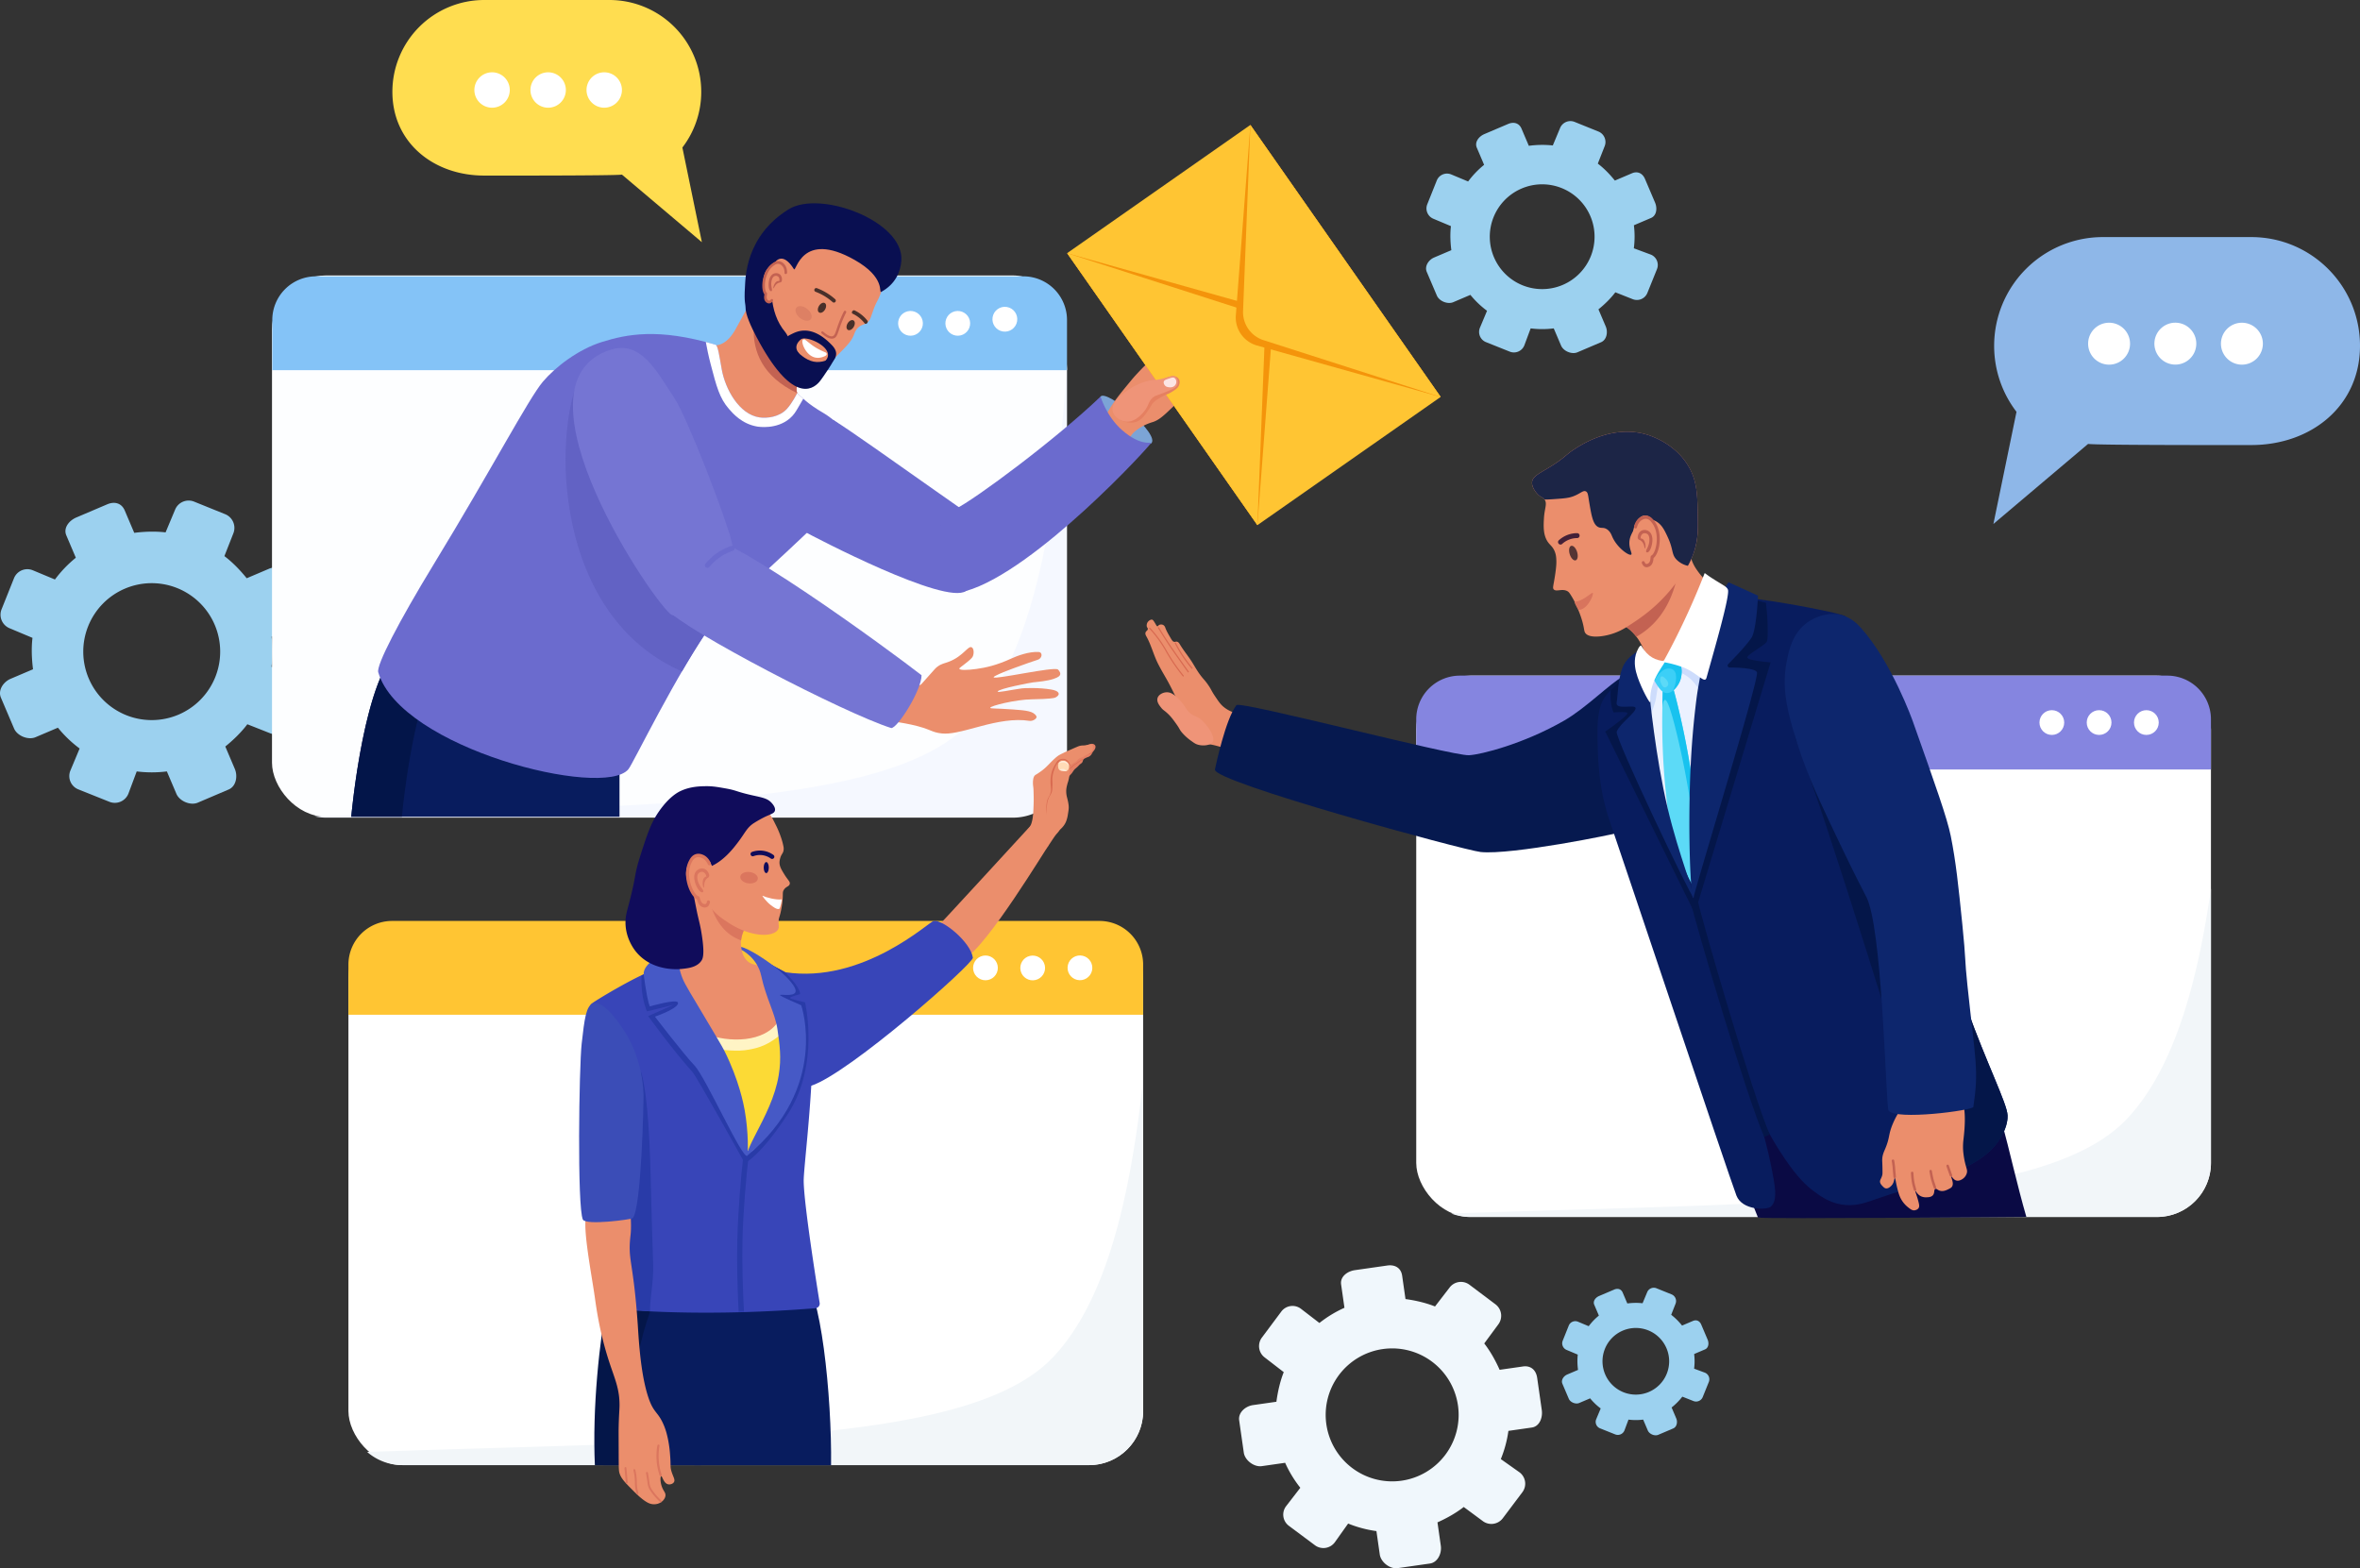 <svg id="Ñëîé_1" data-name="Ñëîé 1" xmlns="http://www.w3.org/2000/svg" viewBox="0 0 3969.5 2637.7"><rect x="0" y="0" width="3969.5" height="2637.7" fill="#333333" stroke="none"/><defs><style>.cls-1{fill:#9cd1ef;}.cls-2{fill:#fdfeff;}.cls-3{fill:#84c3f7;}.cls-4{fill:#fff;}.cls-5{fill:#f5f8ff;}.cls-6{fill:#081c5e;}.cls-7{fill:#031549;}.cls-8{fill:#eb8e6c;}.cls-9{fill:#6b6bce;}.cls-10{fill:#c36252;}.cls-11{fill:#49302a;}.cls-12{fill:#dd8064;}.cls-13{fill:#090f51;}.cls-14{fill:#ffc533;}.cls-15{fill:#f2f6f9;}.cls-16{fill:#041649;}.cls-17{fill:#fcda35;}.cls-18{fill:#fff4c5;}.cls-19{fill:#3845b8;}.cls-20{fill:#f9c23a;}.cls-21{fill:#293ba8;}.cls-22{fill:#db765e;}.cls-23{fill:#4659c6;}.cls-24{fill:#100c5b;}.cls-25{fill:#3b4db7;}.cls-26{fill:#e58065;}.cls-27{fill:#d86a50;}.cls-28{fill:#ffdbb6;}.cls-29{fill:#ffebd9;}.cls-30{fill:#6262c4;}.cls-31{fill:#7575d3;}.cls-32{fill:#7ca4d6;}.cls-33{fill:#e58061;}.cls-34{fill:#e58163;}.cls-35{fill:#f4940b;}.cls-36{fill:#ef9478;}.cls-37{fill:#fce5e3;}.cls-38{fill:#8585e0;}.cls-39{fill:#1c2546;}.cls-40{fill:#543434;}.cls-41{fill:#d8745d;}.cls-42{fill:#442138;}.cls-43{fill:#06194f;}.cls-44{fill:#ebf1ff;}.cls-45{fill:#5cdaf7;}.cls-46{fill:#18c2ef;}.cls-47{fill:#0a0a44;}.cls-48{fill:#cddcfc;}.cls-49{fill:#0d266d;}.cls-50{fill:#3ccff7;}.cls-51{fill:#f0f7fc;}.cls-52{fill:#8eb7e8;}.cls-53{fill:#ffdd50;}</style></defs><path class="cls-1" d="M696.38,1084.71l-37.63,16c-10.6-13.19-23.76-26.89-37.51-37.25l15.1-38.36A24.88,24.88,0,0,0,622.66,993l-52.42-21.19a24.61,24.61,0,0,0-31.93,13.54l-16,38.21c-17.1-2.06-35.93-1.39-52.71.78l-16-37.63c-5.29-12.41-17.06-15.65-29.47-10.36L372.2,998.48c-12.4,5.28-22.14,17.69-16.86,30.09l16,37.64a203.94,203.94,0,0,0-35.13,36.6l-37.31-15.55a24.19,24.19,0,0,0-31.59,13.46L246.42,1153a24.59,24.59,0,0,0,13.67,31.87l38.35,16.1c-2.06,17.1-1.26,36,.91,52.83l-37.63,16c-12.41,5.29-21.68,19.26-16.4,31.67l22.12,51.94c5.29,12.41,23.72,19.94,36.13,14.66l37.63-16a202.78,202.78,0,0,0,36.54,35l-15.58,37.23a24.11,24.11,0,0,0,13.44,31.54l52.29,20.91a24.6,24.6,0,0,0,31.87-13.68l14-37.45a203.5,203.5,0,0,0,50.72,0l16,37.64c5.28,12.41,23.62,20.19,36,14.9L628.45,1456c12.41-5.29,15.59-22.23,10.3-34.64l-16-37.63c13.19-10.6,26.73-23.69,37.09-37.44l38.29,15.13a24.82,24.82,0,0,0,32.08-13.66l21.17-52.41a24.6,24.6,0,0,0-13.55-31.92l-37.32-13.85a202.51,202.51,0,0,0,.12-50.59l37.63-16c12.41-5.29,14.16-21.42,8.88-33.83L725,1097.21C719.7,1084.8,708.79,1079.43,696.38,1084.71ZM544.13,1330.08A115.15,115.15,0,1,1,604.94,1179,115.15,115.15,0,0,1,544.13,1330.08Z" transform="translate(-243.8 -128.11)"/><rect class="cls-2" x="457.5" y="463.3" width="1336.71" height="910.51" rx="90.94"/><path class="cls-3" d="M531.43,464.8H1721.27a73.43,73.43,0,0,1,73.43,73.43v84.4a0,0,0,0,1,0,0H458a0,0,0,0,1,0,0v-84.4A73.43,73.43,0,0,1,531.43,464.8Z"/><circle class="cls-4" cx="1775.28" cy="671.83" r="20.82" transform="translate(-351.19 301.73) rotate(-13.4)"/><circle class="cls-4" cx="1934.27" cy="671.83" r="20.82" transform="matrix(0.16, -0.99, 0.99, 0.16, 715.57, 2344.37)"/><circle class="cls-4" cx="1854.78" cy="671.83" r="20.82" transform="translate(-349.02 320.16) rotate(-13.4)"/><path class="cls-5" d="M1875.6,1343.14c-134.53,142.77-539.32,139.74-1103,158a90.94,90.94,0,0,0,20.14,2.24H1947.57a90.93,90.93,0,0,0,90.94-90.94V740.87C2019.64,1020.57,1977.72,1234.77,1875.6,1343.14Z" transform="translate(-243.8 -128.11)"/><path class="cls-6" d="M1285.8,1280.61s-287-113-366-64.12c-63.34,39.15-85.18,285.43-85.18,285.43H1285.8Z" transform="translate(-243.8 -128.11)"/><path class="cls-7" d="M1005,1216.49a73.61,73.61,0,0,1,22.1-8.62c-45.06-6.08-84.7-5.36-107.31,8.62-63.34,39.15-85.18,285.43-85.18,285.43h85.21S941.67,1255.64,1005,1216.49Z" transform="translate(-243.8 -128.11)"/><path class="cls-8" d="M1549.6,570.23c-15.72,5.21-22.25,29-68.65,111.76-27.78,49.55-60.44,16.25-74.66,18.9-19.93,3.72,9.86,39.47,24.24,59.53,20.23,28.2,49.9,115.86,81.46,113.85,54.29-3.46,80.2-69.31,75.79-79.69-3.35-7.89-11.35-7.85,8.74-55.06,9.56-22.48,1.59-47,4.32-68.4C1607.35,620,1575.74,561.56,1549.6,570.23Z" transform="translate(-243.8 -128.11)"/><path class="cls-9" d="M1300.81,1421.89c8.19-10,80.7-161.09,144-249.29,22.69-31.6,292.26-257.39,265.94-282.63-7.15-6.86-62.52-55.89-80.79-66.51-29.26-17-36.09-26.27-45.41-34.15,0,0-8.08,16.82-17.77,27.09-12.2,12.94-32.4,15.71-45.54,13.77-34.37-5.06-57.68-47.78-63.55-80.85-4-22.51-6.46-40.24-10.29-41.37-96.81-28.75-149.87-17.5-191.25-4.62C1216,715.85,1177.6,745.74,1157,770c-24.09,28.41-86.59,148-183,306.09-60,98.43-97.43,171-94,182.71C917.47,1387,1259.46,1472.31,1300.81,1421.89Z" transform="translate(-243.8 -128.11)"/><path class="cls-4" d="M1469.73,815.76c6.94,8,22,25.32,47.28,29.74,2.82.49,33.24,5.33,55.32-13.67,6.67-5.72,10-11.37,14.39-19l8.21-14.1c-3.9-3.52-7-6.56-10.34-9.42,0,0-8.08,16.82-17.77,27.09-12.2,12.94-32.4,15.71-45.54,13.77-34.37-5.06-57.68-47.78-63.55-80.85-4-22.51-6.46-40.24-10.29-41.37q-8.4-2.49-16.47-4.62c1.75,9.84,4.33,22.61,8.16,37.38C1449,778.56,1454.19,797.84,1469.73,815.76Z" transform="translate(-243.8 -128.11)"/><path class="cls-10" d="M1533.83,597.76c30.77,4.92,81.9,97.15,57,134.55-8.12,12.18,32.54,14.05,11.45,24.43-16,7.9-21,22.21-17.67,32.57C1466.27,733.07,1524.85,619.21,1533.83,597.76Z" transform="translate(-243.8 -128.11)"/><path class="cls-8" d="M1734.45,587.5a236.16,236.16,0,0,1-8.56,31.63c-6.13,17.58-7.3,14-13.84,32.42-3.78,10.67-4.57,15.23-9.66,19.12-5.27,4.05-9.83,3.29-15.31,8.6-4.24,4.11-5.65,8.57-6.85,11.63-4.25,10.88-11.16,17.88-24.92,31.82-12.78,12.94-19.16,19.41-29.11,23.68a53.8,53.8,0,0,0-14.12,7.86c-6.21,4.94-7,8.07-10.71,10.72-9.26,6.58-23.93,1-28.42-.65-22.8-8.6-33.7-34.26-40.78-51.55-16.41-40.08-14-76-12.83-91.82,1.81-23.39,6.83-40.59,11.18-55.5,6.31-21.61,12.26-42,27.46-63.87,11.15-16.06,172.28-5.12,180.15,27.6C1742.4,547,1739,564.48,1734.45,587.5Z" transform="translate(-243.8 -128.11)"/><path class="cls-11" d="M1617.91,612.82a98.11,98.11,0,0,1,19.64,10.06,97.12,97.12,0,0,1,11,8.49,3.26,3.26,0,0,1,.2,4.67,3.22,3.22,0,0,1-4.48.2,91.85,91.85,0,0,0-28.73-17.37,3.23,3.23,0,0,1-1.9-4.06h0A3.25,3.25,0,0,1,1617.91,612.82Z" transform="translate(-243.8 -128.11)"/><path class="cls-11" d="M1702.87,667.62a59.4,59.4,0,0,0-21.69-17.42c-1.31-.62-3.12.18-4,1.78s-.53,3.16.7,3.74a57.65,57.65,0,0,1,8.77,5.16,56.4,56.4,0,0,1,11.56,11.18c.83,1.07,2.52,1,3.81-.13h0C1703.38,670.72,1703.76,668.77,1702.87,667.62Z" transform="translate(-243.8 -128.11)"/><path class="cls-10" d="M1625.64,686.06a2.06,2.06,0,0,1,2.8,0c6.9,6.13,12.59,8.75,16.14,7.39,2.89-1.11,4.1-4.72,6.51-11.9.86-2.58,1.85-5.51,3.11-8.92a201.35,201.35,0,0,1,9.11-20.89,1.93,1.93,0,0,1,2.72-.68,2.06,2.06,0,0,1,1,2.68,198.4,198.4,0,0,0-9,20.53c-1.25,3.36-2.22,6.26-3.08,8.82-2.67,8-4.13,12.34-8.58,14s-9.92,0-16.58-5q-1.89-1.43-3.9-3.21a2,2,0,0,1-.25-2.84Z" transform="translate(-243.8 -128.11)"/><path class="cls-11" d="M1631.14,637.87c2.8,1.69,2.93,6.6.29,11s-7,6.54-9.85,4.84-2.93-6.6-.29-11S1628.34,636.17,1631.14,637.87Z" transform="translate(-243.8 -128.11)"/><path class="cls-11" d="M1679.39,667.05c2.8,1.69,2.93,6.6.29,11s-7.06,6.54-9.86,4.84-2.92-6.6-.28-11S1676.59,665.36,1679.39,667.05Z" transform="translate(-243.8 -128.11)"/><path class="cls-4" d="M1598.14,699.54l8.29,6.58a95,95,0,0,0,20.84,12.56l5.16,2.27a2.9,2.9,0,0,1,.54,5.15c-5.89,3.48-15.52,6.32-24.76.59s-15.35-18.4-14.83-25.28A2.87,2.87,0,0,1,1598.14,699.54Z" transform="translate(-243.8 -128.11)"/><path class="cls-12" d="M1601.51,647.67c6.74,5.35,9.5,13.11,6.16,17.32s-11.53,3.3-18.28-2-9.5-13.11-6.16-17.33S1594.76,642.31,1601.51,647.67Z" transform="translate(-243.8 -128.11)"/><path class="cls-13" d="M1725.89,619.13c-4.41,2.41,8.37-24-44.88-54-89.68-50.6-97.94,21.93-101.81,15.73-18.29-29.33-30.62-14.8-33.69-8.62-7.25,14.58-6.18,27.94-3.8,53.61,2.19,23.64,8.63,43.83,23.09,61.14,6.87,8.23,9,27.63,32.76,43.1,13.44,8.75,25.86,8.56,39.28,3,11.52-4.8,9.51-7.61,11.52-4.8,1.57,2.21-21.36,36.45-26.69,42.47-12.05,13.59-46.59,35.5-105.21-75.42-9.19-17.39-19.13-38.8-18.65-50.44.19-4.57-2.69-8.13-1-33.87.93-14.09.07-85.39,73.44-130.88,53.27-33,194.11,20.06,189.65,86.15C1758.61,585.18,1750,606,1725.89,619.13Z" transform="translate(-243.8 -128.11)"/><path class="cls-13" d="M1556.62,710.79c-.15-11.7,16.2-19.57,17.46-20.15,7.44-3.48,33.08-20,69.38,18.43,10.5,11.11,7.47,20.64-.21,27.76-4.61,4.28-11.13,14.12-12.52,12a11.44,11.44,0,0,1,1.61-14.11c19-20.53-32.33-43.51-41.42-35.78-10.08,8.56-9.08,16.86-3.11,23.58C1590.53,725.55,1556.69,715.85,1556.62,710.79Z" transform="translate(-243.8 -128.11)"/><path class="cls-8" d="M1556.64,567.88c9,2.52,10.59,16.64,10.66,17.39,2.08,21.22-21.64,53.9-32.32,51-3-.82-3-7.15-4.69-12.34-3.65-11.17-5-29.64,2.71-41.44C1537.71,575.29,1547.94,565.45,1556.64,567.88Z" transform="translate(-243.8 -128.11)"/><path class="cls-10" d="M1541.88,612.64a5.88,5.88,0,0,1,.18.91S1542,613.17,1541.88,612.64Z" transform="translate(-243.8 -128.11)"/><path class="cls-10" d="M1556.52,590.59a11.38,11.38,0,0,1,2.14,10.32,2.38,2.38,0,0,1-3.07,1.78,2.11,2.11,0,0,1-1.1-2.53,7,7,0,0,0-1.23-6.3,6.26,6.26,0,0,0-7.29-1.05c-2.22,1.21-3.92,4.56-4.66,9.19a27.93,27.93,0,0,0,.25,9c-.31-1.59-.54-2.79,0,.09q.12.72.24,1.26c.07.38.15.76.24,1.22,1.08,5.59-2,4.2-2.25,4-2.46-1.51-3-6.28-3.16-9.19-.27-7,1.55-16.29,7.62-19.59C1547.74,586.94,1553.22,586.92,1556.52,590.59Z" transform="translate(-243.8 -128.11)"/><path class="cls-10" d="M1541.82,612.34c-.09-.49-.18-.91-.24-1.26,0,0,0-.06,0-.09.11.56.23,1.17.32,1.65C1541.86,612.54,1541.84,612.45,1541.82,612.34Z" transform="translate(-243.8 -128.11)"/><path class="cls-10" d="M1542.28,571.66c-3.91,3-9.33,8.53-12.93,18.29-5,13.62-4,28.16.19,33.23a1.55,1.55,0,0,1,0,.21c-.51,2.82-1.87,10.31,4.06,13.93h0c4.55,2.77,7.8,0,9.94-2.64a2.28,2.28,0,0,0-.27-3.28h0a2.18,2.18,0,0,0-2.94.58c-1.84,2.31-2.73,2.32-4.3,1.37h0c-3.14-1.92-2.93-5.71-2.24-9.52.26-1.4.48-2.61-.52-3.48-3.23-2.8-4.6-16.26.14-29.11,2.55-6.9,6.32-12.29,11.22-16,1.94-1.47,4.6-3.48,7.9-3.4,3.53.09,5.84,2.47,6.83,3.48,3.48,3.59,4.08,8.52,4,11.7a2,2,0,0,0,1.93,2.06,2.46,2.46,0,0,0,2.39-2.44c0-3.94-.74-10.1-5.2-14.69a13.62,13.62,0,0,0-9.49-4.64C1548.16,567.21,1544.48,570,1542.28,571.66Zm-12,52.29h0Z" transform="translate(-243.8 -128.11)"/><path class="cls-10" d="M1557.2,602.59c-.12.73-2.37.39-5,1.78-5.16,2.68-6.59,9.07-7.4,8.8-.61-.2-.18-3.86,1.57-7.06.8-1.47,2.44-4.45,5.36-5.21C1554.46,600.18,1557.33,601.75,1557.2,602.59Z" transform="translate(-243.8 -128.11)"/><rect class="cls-4" x="586.05" y="1553.8" width="1336.71" height="910.51" rx="90.94"/><path class="cls-14" d="M659.48,1549H1849.33a73.43,73.43,0,0,1,73.43,73.43v84.4a0,0,0,0,1,0,0H586.05a0,0,0,0,1,0,0v-84.4A73.43,73.43,0,0,1,659.48,1549Z"/><circle class="cls-4" cx="1901.34" cy="1756.08" r="20.82" transform="translate(-692.48 2712.55) rotate(-67.5)"/><circle class="cls-4" cx="2060.33" cy="1756.08" r="20.82" transform="translate(-365.94 3229.71) rotate(-76.72)"/><circle class="cls-4" cx="1980.83" cy="1756.08" r="20.82" transform="translate(-594.28 373.97) rotate(-13.28)"/><path class="cls-15" d="M2015.35,2410.51c-138.56,147-563.8,139.43-1154,159.75a90.6,90.6,0,0,0,59.5,22.17H2075.63a91,91,0,0,0,90.94-90.95V1944C2143.54,2157.21,2100.24,2320.42,2015.35,2410.51Z" transform="translate(-243.8 -128.11)"/><path class="cls-6" d="M1423,2592.58c21.64-97.27,82-279.94,80.75-285.15-10.36-43.3-175.17-49.75-206.1-5.07-4.23,6.1-34.53,150.29-38.87,290.22Z" transform="translate(-243.8 -128.11)"/><path class="cls-6" d="M1641.65,2592.58c1.48-115.34-17.62-301.93-48.88-317-49-23.58-111.22-9.27-123.33,38.54-11.36,44.86-65.3,164.55-57.79,278.43Z" transform="translate(-243.8 -128.11)"/><path class="cls-16" d="M1303.27,2592.58c-.53-90.83,4.94-203.83,49.22-294-14,3.48-82.79-12.39-85,0-16.47,90.5-27.34,198.53-23.13,294Z" transform="translate(-243.8 -128.11)"/><path class="cls-17" d="M1430.39,1867.57c-4.3,10.41,14.51,18,33.61,54.34,9.66,18.41,14.31,35.16,23.59,68.65,5.38,19.39,8.08,29.34,8.59,42.19.59,15.18,4.34,30.83,7.55,32.54,6.73,3.56,23.91-30.3,39.64-56.85,30.05-50.71,29.74-100.15,29.32-122.28-.34-17.88-1.23-64.2-17.88-68.65-10.85-2.9-16.59,15.14-41.47,29.32C1473.54,1869.5,1436.48,1852.82,1430.39,1867.57Z" transform="translate(-243.8 -128.11)"/><path class="cls-18" d="M1554.81,1817.51c-10.85-2.9-16.59,15.14-41.47,29.32-39.8,22.67-76.86,6-82.95,20.74-2.73,6.6,3.83,12.06,13.85,24.41,15.94,2.17,40.13,5.37,59.49,1.52,13.09-2.6,35.83-5.91,67.23-38.67C1569,1837.44,1564.66,1820.15,1554.81,1817.51Z" transform="translate(-243.8 -128.11)"/><path class="cls-8" d="M1978.52,1515.63c-25.27,27.31-152.85,166.84-158.75,171.86-17.36,14.75,16.91,68.69,45.78,53.51,38.41-20.2,138.89-188.12,141.77-190.41C1996.91,1543.49,1990.24,1520.15,1978.52,1515.63Z" transform="translate(-243.8 -128.11)"/><path class="cls-19" d="M1608.35,1954.29c64.47-21.23,273.25-205.78,271.84-215.37-3.85-26.31-50.75-64.7-66-61.85-7.7,1.45-118.76,106.14-249.72,86.28C1564.51,1763.35,1544.28,1975.38,1608.35,1954.29Z" transform="translate(-243.8 -128.11)"/><path class="cls-20" d="M1509.05,1735.63a105.5,105.5,0,0,0-11.8-6.79c-11.09-5.65-28.83-14.7-51.13-18.59-11.85-2.07-47.1-8.22-76.51,10.73-9.89,6.36-19.24,15.65-17.88,17.87,1.62,2.66,17-7.22,36.11-11.8,32.63-7.82,61.69,3.28,84,11.8,43.23,16.51,63.59,39.07,67.22,35C1542.33,1770.29,1528.76,1749.11,1509.05,1735.63Z" transform="translate(-243.8 -128.11)"/><path class="cls-8" d="M1502.78,1679.28c-1.72,3.73-5.86,7.45-9.3,17.16-1.68,4.73-5,14.38-2.86,26.46.79,4.51,2.38,13.65,9.3,20.74,8.14,8.34,16.09,6.1,27.88,11.44,17.61,8,35.38,74.07,25,90.81-22,35.59-83,36.9-123,20.74-39.27-15.85-76.56-55.85-71.51-89.38,2.55-17,13.7-17.4,23.6-45,8.1-22.65,4.47-33.1,7.86-67.22,4.61-46.29,6.91-69.44,20-75.8C1440.27,1574.4,1514.4,1654,1502.78,1679.28Z" transform="translate(-243.8 -128.11)"/><path class="cls-19" d="M1237.83,1817.2c2.94-3.93,83.48-51.84,104.77-56.4,5.48-1.18,8.22-1.76,11.44-1.43,21.32,2.2,33.21,32.26,44.33,57.21,29.19,65.44,32.14,48.66,67.94,130.14,21.68,49.37,24.48,64.35,25.74,72.94,5.33,36.32,5.24,43.75,11.68,45.63,8.09,2.35,19.45-18,26.22-32.76,25.9-56.64,38.85-85,41.47-125.14,1.48-22.56-3.17-80.16-38.77-129.92-7.3-10.19-15.8-36.66-14.14-38.12,1-.88,89.74,47.68,91.36,49.2,11.37,10.64,2.32,65.48.17,129.57-2.86,85.09-14.65,177.46-14.42,196.64.46,38.82,21.27,170.15,26.84,204.69a7.84,7.84,0,0,1-7.13,9.07c-216.08,17.15-352.63-.55-352.63-.55s38.64-146,52.56-219.42C1330.47,2028.28,1212.5,1851,1237.83,1817.2Z" transform="translate(-243.8 -128.11)"/><path class="cls-21" d="M1486.16,2334.57c-2-39-3.19-83.41-2.14-122.45,1.23-45.83,5.52-102.51,11-148l8.76,1.21c-5.39,45.27-9.9,101.49-11.13,147.06-1,38.81.52,83.26,2.51,122Z" transform="translate(-243.8 -128.11)"/><path class="cls-21" d="M1322.93,1786.51c1.16,25,9,42.74,9,42.74l44.85-11.08-42.74,19s41.27,57.19,74.39,93.91c7.78,8.62,88.11,153.53,88.11,153.53s26.91-12.49,72.81-83.36c53.66-82.85,28.49-187.29,28.49-187.29s-25.33-5.5-25.32-7.39,16.88-6.33,16.88-6.33,2.46-7.08-18.47-30.07c-2-2.25-4.18-4.52-6.39-6.81-22.7-12.33-45.5-24.45-46-24-1.66,1.46,6.84,27.93,14.13,38.12,35.61,49.76,40.26,107.36,38.78,129.92-2.62,40.18-15.57,68.5-41.47,125.14-6.77,14.8-18.13,35.11-26.22,32.76-6.44-1.88-6.35-9.31-11.68-45.63-1.26-8.59-4.06-23.57-25.74-72.94-35.8-81.48-38.75-64.7-67.94-130.14-11.12-24.95-23-55-44.33-57.21-3.22-.33-6,.25-11.44,1.43-4.65,1-11.68,4-19.86,8.19C1322.62,1773.8,1322.62,1779.73,1322.93,1786.51Z" transform="translate(-243.8 -128.11)"/><path class="cls-22" d="M1502.78,1679.28a13,13,0,0,0,1-3.18,125.08,125.08,0,0,1-21.5-14.12c-28.63-23.41-36.94-51.81-42.9-49.34-8.17,3.39-4.26,61.38,33.25,88a73.27,73.27,0,0,0,17.66,9.14,58.26,58.26,0,0,1,3.24-13.3C1496.92,1686.73,1501.06,1683,1502.78,1679.28Z" transform="translate(-243.8 -128.11)"/><path class="cls-23" d="M1374.06,1719.32c-4-1.1-10.35,4.26-22.88,15-14.74,12.65-22.15,19.16-24.31,27.89-.78,3.12-.64,4.77,2.14,22.88,4.85,31.59,7.87,35.76,7.87,35.76s45.12-13.17,47.19-6.44c2.86,9.3-38.67,23.68-38.67,23.68s48.74,63.7,66.56,82.15c18.24,18.89,81.52,160.18,88.67,151.6,1.51-1.81,2.47-38.51-4.29-76.51-1.61-9.06-9.36-50.37-34.32-100.12-3.81-7.59-17.8-31-45.77-77.94-19.35-32.46-23.73-39.17-27.89-53.63C1381.58,1740.08,1382.81,1721.73,1374.06,1719.32Z" transform="translate(-243.8 -128.11)"/><path class="cls-23" d="M1491.15,1725.87s26.57,12.81,33.08,43.61c7.8,36.89,23.3,63.06,27.17,89.38,3.75,25.52,7.12,48.44,2.15,78-6.09,36.08-22.13,67-40.76,103-12.1,23.34-14.68,34.17-12.16,32.08,138.92-114.91,90.82-253,90.82-253s-36-15.38-35.76-17.16,21.81,2.75,25.74-4.29c4.72-8.45-18.28-29.42-22.88-33.61-19.43-17.72-56.74-41.37-68.26-43C1490.29,1720.8,1491,1725,1491.15,1725.87Z" transform="translate(-243.8 -128.11)"/><path class="cls-8" d="M1540,1499.79c2,2.53,4.68,7.88,10,18.6,0,0,8.45,17,11.44,32.89a18,18,0,0,1,0,8.58c-.94,3.44-2.57,4.55-4.29,8.58A33.16,33.16,0,0,0,1555,1577c-.75,7.27,2.88,13.35,7.86,21.46,6.47,10.51,10.22,12.42,9.3,16.44-1.05,4.57-6.29,3.93-10,10-2.53,4.13-1.07,6-2.15,17.88a150,150,0,0,1-3.57,21.45c-1.74,7-2.42,7.25-2.86,11.44-.83,7.88,1.18,10.85-.72,15-2.25,5-7.87,6.88-10.72,7.87-13.57,4.67-42.21,1.63-72.23-17.88-12-7.81-25.61-16.65-36.47-34.32-16.19-26.37-14.31-52.92-13.58-61.5,3.35-39.52,28-63.9,40-75.8,13.7-13.54,32.58-32.21,52.92-27.89C1527.35,1484.3,1538.83,1498.38,1540,1499.79Z" transform="translate(-243.8 -128.11)"/><path class="cls-24" d="M1542.11,1479.06c1.51,1.74,6.65,7.66,5,12.87-1.38,4.35-6.6,5.4-16.45,10a202,202,0,0,0-17.87,10c-12.43,7.63-15,16-27.18,32.18-5.56,7.34-14.95,19.75-27.88,30-24.83,19.74-38.93,12.75-47.2,27.18-4.83,8.43-1.79,23.73,4.29,54.34,4,20.35,6.3,25.2,9.3,44.34,5.29,33.81,1.73,40.86-.72,44.33-7.71,11-22.59,12.47-33.61,13.59-5.42.55-49.47,4.27-76.51-29.32-2.63-3.27-15.25-19.5-17.16-42.9-1.06-12.91,1.59-22.6,3.57-30,16.38-61.45,9.23-51.46,22.17-91.53,11.07-34.27,16.88-51.8,30-70.79,17.64-25.47,32.63-32.94,37.19-35,16.18-7.46,32.3-7.72,41.47-7.87,11.45-.18,19.59,1.24,32.9,3.58,20,3.5,17.18,5.2,44.33,11.44C1525.83,1469.62,1534.81,1470.65,1542.11,1479.06Z" transform="translate(-243.8 -128.11)"/><path class="cls-8" d="M1416.86,1567.16c-11.07,2-17.4,15.41-18.8,26.07-2.15,16.39,8.85,33,19.11,44.66,5.68,6.46,10.06,13.88,14.4,13.07,13.53-2.53,20.24-50.4,6.48-73.11C1437.57,1577.05,1428.36,1565.13,1416.86,1567.16Z" transform="translate(-243.8 -128.11)"/><path class="cls-22" d="M1428.82,1589.63c-5.69-2.35-11.83.62-14.71,4.6-5,7-2.08,18.42,2,26.1,1.69,3.2,4.91,8.25,8.49,8.61.38,0,4.57,0,.34-5.74-.34-.47-.63-.85-.91-1.23s-.6-.8-1-1.3c-2.17-2.92-1.27-1.7-.07-.09a34.58,34.58,0,0,1-5.11-10c-1.67-5.6-1.57-10.27.28-12.83,1.7-2.35,5.53-4.06,8.75-2.73a8.69,8.69,0,0,1,4.77,6.41,2.6,2.6,0,0,0,2.6,2.23,3,3,0,0,0,2.49-3.64C1435.71,1595.19,1432.79,1591.27,1428.82,1589.63Z" transform="translate(-243.8 -128.11)"/><path class="cls-10" d="M1424.94,1623.19a9.15,9.15,0,0,0-.7-.93Z" transform="translate(-243.8 -128.11)"/><path class="cls-10" d="M1423.06,1620.67l1,1.3.22.29-1.25-1.68Z" transform="translate(-243.8 -128.11)"/><path class="cls-22" d="M1425.47,1565.51c-2-.75-7.35-2.72-13.15-.1-5.48,2.46-8.12,7.57-9.69,10.62-2.8,5.43-5.88,14.61-4.67,27.51,1.69,18,10.65,33.77,18.1,37.2,0,.08,0,.16.07.25.94,3.44,3.45,12.59,12,13.46h0c6.6.66,8.78-4.15,9.74-8.31a2.84,2.84,0,0,0-2.07-3.54h0a2.72,2.72,0,0,0-3,2.24c-.82,3.58-1.81,4.08-4.09,3.85h0c-4.55-.46-6.36-4.83-7.63-9.48-.47-1.72-.87-3.19-2.46-3.63-5.14-1.4-13.92-15.78-15.52-32.76-.85-9.12.5-17.2,4-24,1.39-2.69,3.29-6.37,7-8.06,4-1.8,7.88-.37,9.54.24,5.84,2.15,9.16,7.37,10.84,11a2.44,2.44,0,0,0,3.26,1.27,3.07,3.07,0,0,0,1.38-4C1437.13,1574.76,1432.94,1568.26,1425.47,1565.51Zm-8.15,75.69Z" transform="translate(-243.8 -128.11)"/><path class="cls-22" d="M1428.93,1603.81c-2.87,2.42-3.09,6.65-3.21,8.73-.24,4.53,1.25,8.87,2,8.77,1.06-.14-.78-8.07,3.57-13.87,2.26-3,5-3.83,4.7-4.7C1435.72,1601.72,1431.66,1601.5,1428.93,1603.81Z" transform="translate(-243.8 -128.11)"/><path class="cls-24" d="M1545.31,1571.56a3.78,3.78,0,0,1-5,.58,31.92,31.92,0,0,0-17.16-5.91,31.49,31.49,0,0,0-11.89,1.88,3.77,3.77,0,0,1-4.68-1.88h0a3.76,3.76,0,0,1,2.08-5.17,38.75,38.75,0,0,1,36,5,3.76,3.76,0,0,1,.67,5.54Z" transform="translate(-243.8 -128.11)"/><path class="cls-24" d="M1536.94,1587.37c0,5.13-1.93,9.29-4.29,9.29s-4.3-4.16-4.3-9.29,1.93-9.3,4.3-9.3S1536.94,1582.23,1536.94,1587.37Z" transform="translate(-243.8 -128.11)"/><path class="cls-4" d="M1558.39,1640.89c-9.59,1.07-25.74-3.22-31.82-6.08-2.09-1,6.32,9.87,12.87,15,3.7,2.92,11.71,9.21,15.37,6.8C1555.67,1656.05,1559.88,1640.72,1558.39,1640.89Z" transform="translate(-243.8 -128.11)"/><path class="cls-22" d="M1518.45,1606.31c-.69,5.26-7.84,8.66-16,7.59s-14.16-6.19-13.47-11.45,7.84-8.65,16-7.58S1519.14,1601.06,1518.45,1606.31Z" transform="translate(-243.8 -128.11)"/><path class="cls-21" d="M1338.14,2103.54c-3.84-149.09-16.62-173.24-16.62-173.24-7.47-1.24-12.28,36.28-23.89,71.13,13.51,40.68,22.84,79.63,17.63,107.12-13.92,73.45-56.5,218.35-56.5,218.35s49.41,3.39,78.49,6.88c-.87-19,6.22-49.63,5.18-78.64C1340.52,2201.9,1339.62,2161,1338.14,2103.54Z" transform="translate(-243.8 -128.11)"/><path class="cls-8" d="M1229.9,2173.62c-6.5,19.45,9.09,98.82,14.47,137.08,3.09,22,8.81,62.72,25.74,113,8.24,24.47,16,42,15.73,68.65-.09,8.27-.92,13.34-1.43,35-.2,8.68-.11,9.42,0,42.9.1,29.76,0,32.45,2.15,37.9,3.15,8.13,10,15,23.59,28.6,19.26,19.28,27.35,21.35,32.9,21.46a20.76,20.76,0,0,0,12.87-3.58c1.09-.79,6.48-4.67,7.15-10.72.63-5.69-3.55-7.43-6.44-16.45-2.61-8.16-2.18-16.06-.71-16.45,1.87-.49,3.82,11.71,11.44,13.59,3.58.88,8.15-.58,10-3.58,2.6-4.17-1.49-9-4.29-18.59-2.31-7.9-.67-8.54-2.14-26.46a200.5,200.5,0,0,0-3.58-27.17c-1.6-7.52-4-18.21-10-30-5-9.78-8.72-12.87-13.59-20-3-4.43-9.32-14.62-15.73-43.62-8.14-36.87-10.45-83.62-11.44-98-7.71-112-17.42-107.82-12.16-152.31,2.11-17.79-.74-61.52-6.6-64.86C1287,2133.84,1243,2134.6,1229.9,2173.62Z" transform="translate(-243.8 -128.11)"/><path class="cls-22" d="M1356.43,2654.37a1.62,1.62,0,0,1-2.29.1,117.67,117.67,0,0,1-12.67-13.85c-4.75-6.13-6.21-9.34-7-11.45a36.51,36.51,0,0,1-1.66-8.12c-.15-1.12-.33-2.42-.56-4-.54-3.72-1.16-7.5-1.84-11.23a1.61,1.61,0,0,1,1.28-1.87h0a1.63,1.63,0,0,1,1.89,1.29c.68,3.78,1.31,7.59,1.86,11.35.23,1.57.4,2.88.56,4a33.62,33.62,0,0,0,1.51,7.5c.42,1.2,1.41,4,6.46,10.54a113.56,113.56,0,0,0,12.31,13.47,1.59,1.59,0,0,1,.1,2.25Z" transform="translate(-243.8 -128.11)"/><path class="cls-22" d="M1316.48,2641.4a1.6,1.6,0,0,1-2-1.05,65,65,0,0,1-1.62-6.61,68.61,68.61,0,0,1-1.17-12.68c-.05-2.08-.1-4.23-.29-6.71a83.41,83.41,0,0,0-2.14-13.17,1.61,1.61,0,0,1,1.14-1.95h0a1.61,1.61,0,0,1,2,1.17,85.32,85.32,0,0,1,2.22,13.7c.2,2.57.26,4.76.31,6.89a67.15,67.15,0,0,0,1.1,12.15c.41,2.1.93,4.2,1.54,6.25a1.62,1.62,0,0,1-1,2Z" transform="translate(-243.8 -128.11)"/><path class="cls-22" d="M1298.08,2623.24a1.7,1.7,0,0,1-1.75-1.72q-.57-6.86-1.18-13.79-.45-5-.9-9.95a1.87,1.87,0,0,1,1.42-2.12h0a1.7,1.7,0,0,1,1.78,1.7q.45,5,.9,10,.6,6.93,1.18,13.81a1.86,1.86,0,0,1-1.44,2.1Z" transform="translate(-243.8 -128.11)"/><path class="cls-22" d="M1355.6,2611a1.87,1.87,0,0,1-2.32-1.11,103.09,103.09,0,0,1-3.77-50.59,1.82,1.82,0,0,1,2.13-1.4h0a1.72,1.72,0,0,1,1.47,2,100,100,0,0,0,3.65,49,1.68,1.68,0,0,1-1.16,2.13Z" transform="translate(-243.8 -128.11)"/><path class="cls-25" d="M1224.18,2179.34c-9.72-20.87-6.42-256.43-2-295.9,4.7-41.88,7.41-63.9,19.31-67.58,19.31-6,48.87,40.75,53.63,48.27,6.74,10.65,29.27,48.63,31.1,105.12.3,9.11-3.4,192.67-18.4,207.95C1306.11,2179,1229,2189.72,1224.18,2179.34Z" transform="translate(-243.8 -128.11)"/><path class="cls-26" d="M2045.94,1429.39c2.39-2.65,3.38-5.52,6.2-8.05,1.2-1.07,1.94-1.52,3.79-3.28,2.12-2,2.54-2.74,4.56-4.48,2.36-2,2.36-1.55,3.16-2.56,1.91-2.38,1.16-4.18,3.11-6.12a12.43,12.43,0,0,1,2.9-1.72c3.75-1.92,4.38-1.51,6.41-2.85a12.48,12.48,0,0,0,4-4.12,27.28,27.28,0,0,1,1.84-3.37c.78-1.09,1.06-1.2,1.94-2.41a12.52,12.52,0,0,0,2-3.33c.33-.92,1.14-3.24-.05-5.27a5.75,5.75,0,0,0-3.58-2.43,7.92,7.92,0,0,0-3.25-.1c-12.43,2.36-24.92,14.13-24.92,14.13-15.24,14.35-22.87,21.63-23.94,27.32-2,10.7.26,21,3.65,21.06C2034.82,1441.83,2038.9,1437.2,2045.94,1429.39Z" transform="translate(-243.8 -128.11)"/><path class="cls-27" d="M2040.26,1426.29a45.35,45.35,0,0,1,5.77-7,48.2,48.2,0,0,1,5.82-4.91c.87-.6,1.42-.94,2-1.31.73-.44,1.47-.91,2.86-1.9.88-.64,1.5-1.11,2-1.53A24.7,24.7,0,0,1,2061,1408a26.9,26.9,0,0,1,4.06-2.1.48.48,0,0,0,.26-.6h0a.48.48,0,0,0-.62-.27,27,27,0,0,0-4.2,2.18,24.59,24.59,0,0,0-2.36,1.68c-.53.41-1.14.87-2,1.5-1.36,1-2.09,1.44-2.8,1.87s-1.16.72-2.05,1.34a48.56,48.56,0,0,0-6,5,46.16,46.16,0,0,0-5.88,7.14.47.47,0,0,0,.14.65h0A.47.47,0,0,0,2040.26,1426.29Z" transform="translate(-243.8 -128.11)"/><path class="cls-27" d="M2079.66,1394.83c.55-.37,1.09-.77,1.61-1.19a.47.47,0,0,0-.6-.73c-.5.4-1,.78-1.54,1.14a21.83,21.83,0,0,1-3.6,1.93.47.47,0,0,0-.26.61h0a.46.46,0,0,0,.61.26A22.48,22.48,0,0,0,2079.66,1394.83Z" transform="translate(-243.8 -128.11)"/><path class="cls-8" d="M1981.65,1439.08a29,29,0,0,0-.44,5.18,45.16,45.16,0,0,0,.48,7c.45,3,.54,7.19.73,15.6.17,7.55,0,12.78-.4,22-.08,1.92-.31,7.47-1.17,14.12a52.86,52.86,0,0,1-1.56,7.79,35,35,0,0,1-2.21,6.11,30.7,30.7,0,0,1-4.87,7l-2,2.35s34.1,28.86,37.09,24.32c7.51-11.44,11.27-17.17,14-20.15a52.05,52.05,0,0,0,6.62-8.87,54.78,54.78,0,0,0,3.18-6.39c3.48-8.6,1.86-18.54,1.5-20.81-2.87-17.89-4.87-30.4-4.18-43.29.9-16.68,6-27.45,10.84-31.78a70.72,70.72,0,0,1,7.48-5.94c4-2.54,5.54-2.74,8.2-5.41,1.68-1.69,2-2.58,3.86-3.82,2-1.35,2.88-1.14,5.75-2.33s2.53-1.63,7.24-4.24c4.39-2.42,4.85-2.14,6.45-3.6a10.86,10.86,0,0,0,3.81-6.49c.1-.7.65-4.63-1.54-6.4-1.75-1.4-4-.4-9.9.45-5.26.76-5.26.23-8.82.79-3,.47-4.23,1-17.19,6.73-6.31,2.78-9,3.93-13.09,6a74.32,74.32,0,0,0-7.07,3.7c-1.06.66-4,2.6-10.9,9.3-4.28,4.17-3.76,4-7.8,7.9a85,85,0,0,1-9.39,8.29c-5.76,4.2-7.93,5.5-7.93,5.5-2.46,1.47-3.92,2.14-5.1,4A14.37,14.37,0,0,0,1981.65,1439.08Z" transform="translate(-243.8 -128.11)"/><path class="cls-27" d="M2011.54,1480.5c4.89-44.73,10-49.38,13.71-50.7a10.85,10.85,0,0,1,7.31.26c2-5.06,4.36-8.67,6.72-10.76,1.89-1.67,3.48-3,4.7-3.92a16.39,16.39,0,0,0-2.07-4.8,13.21,13.21,0,0,0-4.78-4.85c-5.12-2.76-10.78-.19-11.25,0-3.43,1.63-5,4.3-7.8,9.18a50,50,0,0,0-5.87,14.33,66.23,66.23,0,0,0-1.12,19.94c.32,4.16.84,6.22.24,9.93a27.48,27.48,0,0,1-4,10.37c-7.52,12.44-1.2,42,1.06,41.92C2009.46,1511.37,2008.94,1504.22,2011.54,1480.5Z" transform="translate(-243.8 -128.11)"/><path class="cls-8" d="M2032.78,1517.11a31.4,31.4,0,0,0,4.89-9.31,50.26,50.26,0,0,0,2.32-9.92c1.09-6.42,1.69-10,1.28-14.77a72.63,72.63,0,0,0-1.79-10c-.88-3.9-1.22-4.39-1.68-7.23a38.85,38.85,0,0,1-.53-9.63,43.27,43.27,0,0,1,1.3-7.28c.89-3.82,1.38-4.62,2.23-7.77,1.52-5.58,1.87-9.91,2.34-15.63a44.9,44.9,0,0,0,0-7.08,14.89,14.89,0,0,0-.93-5.22,11.72,11.72,0,0,0-4.5-5.15c-.68-.43-4.61-2.91-9-1.62-2.87.85-4.42,2.91-6.55,5.83a36,36,0,0,0-5,10.26,50.77,50.77,0,0,0-3.27,13.56c-.3,3.54.18,3,.14,10.89,0,9-.67,11.48-1,12.69-1.12,3.9-2.59,5.46-4.24,8.52-3.56,6.56-4,12.53-4.55,21.44-.71,10.67-1.07,16,1.77,22,2.53,5.39,8.77,14,15.94,13.28C2026.91,1524.52,2030.52,1520,2032.78,1517.11Z" transform="translate(-243.8 -128.11)"/><path class="cls-28" d="M2038.17,1424.85c3-1.58,4.36-6.29,3.27-10a10.08,10.08,0,0,0-10.6-6.87,8.83,8.83,0,0,0-6.12,3.6c-1.61,2.45-1.27,5.16-1.07,6.76a7.32,7.32,0,0,0,1.1,3.63c1.45,2,4,2.4,7.11,2.88S2036.75,1425.59,2038.17,1424.85Z" transform="translate(-243.8 -128.11)"/><path class="cls-29" d="M2037.88,1425a7.9,7.9,0,0,0-2.94-2.67,9.16,9.16,0,0,0-9,.81c1.48,1,3.52,1.36,5.95,1.72C2034.9,1425.31,2036.52,1425.55,2037.88,1425Z" transform="translate(-243.8 -128.11)"/><path class="cls-29" d="M2035.05,1411a12.21,12.21,0,0,1,6.72,5.52,9.69,9.69,0,0,0-.33-1.72,10.08,10.08,0,0,0-10.6-6.87,8.83,8.83,0,0,0-6.12,3.6,7.32,7.32,0,0,0-.81,1.67A12.24,12.24,0,0,1,2035.05,1411Z" transform="translate(-243.8 -128.11)"/><path class="cls-9" d="M1956.22,1046.67c-15.51-2.33-254.29-177.16-310.06-211.77-11.66-7.23-61.55,180.66-50.71,186.62,19.74,10.85,238.18,125,273.09,100.63C1893.87,1104.46,1956.22,1046.67,1956.22,1046.67Z" transform="translate(-243.8 -128.11)"/><path class="cls-30" d="M1295.45,958.73c-46.83-98.43-49.64-197.4-69-196.49-19.16.89-38.94,98.88-28.5,193.49,3.88,35.18,21.42,193.07,148.49,277.48a287.81,287.81,0,0,0,44.44,24.16c17.62-30.21,36.15-60,54-84.77,2.84-4,9.56-11,19.09-20.25C1398.29,1105.92,1335.75,1043.41,1295.45,958.73Z" transform="translate(-243.8 -128.11)"/><path class="cls-8" d="M1724.22,1264.85c10.06-1.15,22.17,3.22,37.26,8.66s21.64,10.15,29.49,6.92c2.23-.92,2.85-1.77,15-15.58,10.52-11.92,11.91-13.39,14.39-15.27,7.28-5.52,11.88-5.44,20.5-8.9,23.67-9.49,31.27-27,37.37-23.8,3.57,1.89,4,9.5,2.17,14.41-.93,2.5-2.45,4.32-8.64,9.48-10.69,8.89-14.71,10.59-14.33,12.15.65,2.69,13.69,2.45,28.71.35,15.63-2.19,33.68-6,59-17.66,8.75-4,29-11.95,45.63-10.85,7.47.5,6,10.85-1.55,13.08-7.3,2.14-76.41,26.1-74,29.51,2.82,4,101.76-18.5,108-13.13.23.19,4.68,4.14,3.87,8.2-.46,2.31-2.62,4.72-11.1,7.55-10.71,3.59-25.53,4.89-34.5,5.85-4,.42-58.25,10.65-59.62,15.41-.69,2.38,19.77-2.3,40.65-5.29,3.52-.5,29.26-1.65,49.63,2,4.85.88,11.1,2.38,12.33,6.52.89,3-3.94,6.71-7.13,7.43-8.09,1.83-29.19,2.34-38.35,2.46-26.42.34-70.08,11-69.62,14.32.21,1.52,9.27.65,38.33,2.75,22.53,1.63,34.69,2.78,39.37,11.52,1.77,3.28-5.72,8.59-11.9,7.62-25.33-4-54,1.49-82.75,9.25-33.21,9-49.82,13.44-64.57,11.94-18.13-1.84-17.93-7.56-51.78-14.92-13.81-3-24.91-4.46-35.14-5.8C1696.49,1335.26,1695.92,1268.08,1724.22,1264.85Z" transform="translate(-243.8 -128.11)"/><path class="cls-31" d="M1474.31,1038.74c-8.29-35.73-73.6-207.11-96.55-241.67-30.46-45.9-56.12-97.31-107.8-80.44-178.5,58.24,80.09,435.53,103.65,445.53C1425.65,1184.23,1513.88,1209.37,1474.31,1038.74Z" transform="translate(-243.8 -128.11)"/><path class="cls-31" d="M1414.62,1028.57c40.41-16.55,329,196.15,379.23,235.27,0,25-40,88.85-50.95,88.85-79.41-25.18-347-164.2-376.63-199C1349.37,1133.85,1390.44,1038.47,1414.62,1028.57Z" transform="translate(-243.8 -128.11)"/><path class="cls-9" d="M1431.1,1082.4h0a4.23,4.23,0,0,0,5.81-.63,86.6,86.6,0,0,1,26.42-21.64,84.08,84.08,0,0,1,13.05-5.57,4.25,4.25,0,0,0,2.74-5.19h0a4.29,4.29,0,0,0-5.49-2.9,93.71,93.71,0,0,0-14.31,6.11,95,95,0,0,0-28.92,23.66A4.3,4.3,0,0,0,1431.1,1082.4Z" transform="translate(-243.8 -128.11)"/><path class="cls-32" d="M2179.92,874.11c-2.93,2.51-27.4-3.47-29.6-4.54-20-9.73-33.51-22.49-40.63-31.75-5.77-7.5-16.49-40.5-14.78-42.66C2105.3,782.06,2196.8,859.61,2179.92,874.11Z" transform="translate(-243.8 -128.11)"/><path class="cls-33" d="M2276.14,781.45c1.39,4.52-2.21,8.94-7.06,14.75a63.35,63.35,0,0,1-22.33,16.92c-6.29,2.92-12.06,5.59-14.75,3.2-2.54-2.26-1.69-8.53.91-13,5.51-9.4,15.84-5.34,25.27-15.51,5.65-6.1,6.14-12.08,10.52-12.31C2271.85,775.39,2275.17,778.3,2276.14,781.45Z" transform="translate(-243.8 -128.11)"/><path class="cls-33" d="M2234,760.53c.76,3.84-.28,5.37.64,12.19.42,3.13.64,4.73,1.4,6,3,5.16,11,5.61,11.8,5.65,15.39.87,33.87-22.69,28.87-34-2-4.58-7.8-6.85-8.33-7-4.36-1.66-8-.8-13.34.25-19.39,3.79-25.14,2.95-26,6.27C2228.16,752.82,2232.6,753.68,2234,760.53Z" transform="translate(-243.8 -128.11)"/><path class="cls-8" d="M2218.32,719c5.57-9.85,20.24-15.83,41.11-14,1.16.1,2.45,2.85,4.42,4.35,4.34,3.28,4.09,12,1.28,18a15.24,15.24,0,0,1-3.34,4.88c-4.05,3.85-7.79,2.64-14.24,5.5a31,31,0,0,0-9.49,6.67c-6.34,6.41-5.91,11.87-8.34,12.18C2224.54,757.22,2209.77,734.08,2218.32,719Z" transform="translate(-243.8 -128.11)"/><path class="cls-33" d="M2231.72,730.5c.22-2.11,1.47-4,4-7.68a72.22,72.22,0,0,1,10.8-12.42c1.72-1.61,4-3.58,6.73-5.71-17.57-.28-29.91,5.44-34.9,14.28-8.55,15.11,6.22,38.25,11.4,37.58,2.43-.31,2-5.77,8.34-12.18.25-.25.58-.58,1-1C2236.16,741.08,2231.11,736.21,2231.72,730.5Z" transform="translate(-243.8 -128.11)"/><path class="cls-8" d="M2135.65,889.78c1.21-6.25,4.53-25.47,17.2-36.16a78.07,78.07,0,0,1,9-6.41,87.08,87.08,0,0,1,21-9.23c10.78-3.52,18.65-11.06,34.38-26.15,16.23-15.56,24.35-23.34,26.18-32.31,3.71-18.12-8.77-34.08-15.63-42.85-5.73-7.33-14.31-18.3-25.64-18-6.81.21-11.66,4.4-18,10.26-23.66,22-36.44,37.44-36.44,37.44-16.1,19.48-24.14,29.22-32.86,42.05-4.56,6.72-5.14,8-20.79,34.11C2064.55,891.85,2134.14,897.55,2135.65,889.78Z" transform="translate(-243.8 -128.11)"/><path class="cls-8" d="M2169.49,745.93c-.1-2.48,18.32-20.3,37.54-36.71,11-9.42,15.26-11.08,29.26-21,19-13.51,30-23.78,48.49-30,5.41-1.82,14.9,2.33,10.26,10.26-4.51,7.7-10.89,11.09-16.94,14.87-8.11,5.08-13.71,9.46-24.89,18.21-9.52,7.45-15.84,12.39-22.07,20-14.82,18.1-12.64,31.19-21.3,33.08C2201,756.54,2170,757,2169.49,745.93Z" transform="translate(-243.8 -128.11)"/><path class="cls-34" d="M2222,798.88c-1.07,3.73-.46,8.83,2.68,11.16,1.32,1,4,2.15,12.19-.64a61.91,61.91,0,0,0,25.27-16.79c5.3-5.89,15.09-21.37,15.14-35.49,0-6.34-3.94-.85-7.43-1.71-2.64-.65-4.61,3.49-11.29,10.77a155.38,155.38,0,0,1-24.76,21.67C2227.29,792.34,2223.38,794.06,2222,798.88Z" transform="translate(-243.8 -128.11)"/><rect class="cls-14" x="2164.96" y="395.73" width="375.95" height="558.33" transform="translate(-205.7 1342.61) rotate(-34.98)"/><path class="cls-35" d="M2349.19,641.18,2038.7,554l320.06,457.48,24.57-321.63A49,49,0,0,0,2349.19,641.18Z" transform="translate(-243.8 -128.11)"/><path class="cls-14" d="M2337,649.77,2038.7,554l320.06,457.48,12.32-313.06A49.55,49.55,0,0,0,2337,649.77Z" transform="translate(-243.8 -128.11)"/><path class="cls-35" d="M2322.36,660a49,49,0,0,0,34.06,48.76L2667,795.88,2346.93,338.4Z" transform="translate(-243.8 -128.11)"/><path class="cls-14" d="M2334.61,651.46a49.54,49.54,0,0,0,34.06,48.68L2667,795.88,2346.93,338.4Z" transform="translate(-243.8 -128.11)"/><path class="cls-33" d="M2192.66,770.53s22.31-14.92,31.41-7.49c5.85,4.8,3.47,10.8,3.19,11.87-1.43,5.39-5.92,8.27-12.64,12.45-7,4.34-8.54,3.62-17.66,8.75-5.67,3.18-8.92,5-12.44,8.53-4,3.93-3.78,5.46-8.88,12.93-5.38,7.9-9.33,13.68-16.19,17.91a24.34,24.34,0,0,1-13.12,3.44c-16.14-.13-28.29-9-28.85-19.66C2116.69,804.38,2145.19,802.52,2192.66,770.53Z" transform="translate(-243.8 -128.11)"/><path class="cls-36" d="M2115.41,819.74c2,9.23,12.16,16.33,21.54,17.45,14.66,1.76,26.1-11.2,30-15.63,10.32-11.68,7.65-19.36,18.23-26.42,2.66-1.78,1.86-.65,18.72-7.43,15.44-6.21,18.76-8.23,20.27-12.05,1.86-4.67.65-11.15-3.07-13.85-4.1-3-9.82-.32-18.72,2.3-16.34,4.8-16.51,1.54-30,5.37a99.2,99.2,0,0,0-29.25,13.33C2133.67,789.28,2112,804.07,2115.41,819.74Z" transform="translate(-243.8 -128.11)"/><path class="cls-37" d="M2201.37,769.75c-1.1,3,1.43,6.26,1.66,6.54,2.17,2.68,5.37,3,7,3.21,1.35.15,6.64.73,10-3.07a9,9,0,0,0,2.31-6.93c-.05-.45-.58-4.34-3.59-5.9-2-1.05-4.37-.29-9,1.28C2204.73,766.62,2202.18,767.49,2201.37,769.75Z" transform="translate(-243.8 -128.11)"/><path class="cls-9" d="M1850.43,984.42c33.27-16.21,170.49-118.35,244.48-189.26,0,0,9.74,33.25,36.38,56.55,30.41,26.59,48.28,20,48.65,21.08.93,2.78-195.18,216.43-311.4,249.36-22.5,6.38-61.34-7.26-83.08-16.78C1760.72,1094.54,1840.56,989.23,1850.43,984.42Z" transform="translate(-243.8 -128.11)"/><path class="cls-8" d="M2353.23,1398.37c-5.1-.07-13.11-2.18-29.14-6.4-1.79-.47-1.73-.46-24-6.67-11.81-3.29-17.87-5-25.11-5.55-10.64-.87-10.71,1.12-15-.06-12.42-3.44-14.36-21-27.86-54.71-6.23-15.56-11.93-27.1-15.81-34.94-10.84-22-15.53-27.5-24.63-45.36-7.62-15-11.51-31.68-19.73-46.3-.65-1.16-2.16-3.67-1.41-6.25.83-2.85,3.73-3.44,3.89-6.08.11-1.81-1.23-2-1.76-4.38a9.86,9.86,0,0,1,3.33-9.13c.52-.45,3.39-2.94,6-2.07.77.25,1.39.75,3.25,3.61,3.28,5.06,3.83,7.33,5.29,7.4,1.21.06,1.27-1.46,3.41-2.42a7.52,7.52,0,0,1,6.94.6,8.38,8.38,0,0,1,3,4.44c2.12,5.57,4.41,9.49,9,17.34,2.42,4.17,3.84,5.88,5.88,6.2,1.82.29,2.91-.74,4.91-.2,2.46.66,3.8,3,4.37,4,6.68,11.37,15.47,21.4,22.26,32.71,5.55,9.22,8.32,13.84,12,18.8,5.93,8,7.37,8.45,12.77,16,6.29,8.85,5.61,10.11,12.52,20.37,6.1,9.06,9.15,13.6,14.73,18.1,6.32,5.12,12.42,7.54,18.66,10a107.33,107.33,0,0,0,19.15,5.61c38.83,7.5,58,3.31,62.74,12C2410.36,1358.6,2380.55,1398.76,2353.23,1398.37Z" transform="translate(-243.8 -128.11)"/><path class="cls-27" d="M2234.64,1265.76a1,1,0,0,1-1.42-.15,310.77,310.77,0,0,1-27.39-39.83l-.76-1.33a199.21,199.21,0,0,0-23.13-33.36c-1.62-1.87-3.28-3.73-5-5.52a1,1,0,0,1,0-1.4h0a1,1,0,0,1,1.42,0c1.69,1.81,3.37,3.68,5,5.57a201,201,0,0,1,23.35,33.68l.76,1.33a308.64,308.64,0,0,0,27.23,39.57,1,1,0,0,1-.15,1.4Z" transform="translate(-243.8 -128.11)"/><path class="cls-27" d="M2243,1258.89a1,1,0,0,1-1.39-.22c-2.38-3.31-5.67-7.91-9.56-13.4-10.61-15-18.28-25.81-27.06-39.33-4.55-7-9.08-14.26-13.45-21.53a1,1,0,0,1,.34-1.38h0a1,1,0,0,1,1.37.34c4.36,7.26,8.88,14.48,13.42,21.48,8.76,13.49,16.41,24.3,27,39.26,3.89,5.49,7.18,10.08,9.55,13.39a1,1,0,0,1-.23,1.39Z" transform="translate(-243.8 -128.11)"/><path class="cls-27" d="M2249.33,1252.71a1,1,0,0,1-1.42-.12A222.19,222.19,0,0,1,2228,1224.9c-2.89-4.75-5.64-9.68-8.17-14.66a1,1,0,0,1,.44-1.35h0a1,1,0,0,1,1.34.44c2.51,4.93,5.23,9.82,8.1,14.53a219.4,219.4,0,0,0,19.77,27.45,1,1,0,0,1-.12,1.39Z" transform="translate(-243.8 -128.11)"/><path class="cls-36" d="M2265.39,1339.68c-8.25-7.87-16.23-6.71-23.35-15.63-5.31-6.65-4.93-7.85-10.89-14.94-12.29-14.6-19.4-16-21.87-16.39a19,19,0,0,0-9.6,1.07c-1.29.53-7.17,2.93-8.86,8.3-2,6.35,3.17,12.77,6.21,16.55,3.2,4,4.51,3.91,9.71,8.62,6.39,5.77,10.27,11.15,15.18,18,7,9.77,5.33,9.61,10.3,15.39a85.79,85.79,0,0,0,15.5,13.85c4.2,3,6.3,4.43,8.85,5.42,10,3.88,24.82,1.83,27.53-4.76C2287.23,1367.5,2277.66,1351.39,2265.39,1339.68Z" transform="translate(-243.8 -128.11)"/><rect class="cls-4" x="2382.1" y="1136.39" width="1336.71" height="910.51" rx="90.94"/><path class="cls-38" d="M2455.53,1136.39H3645.38a73.43,73.43,0,0,1,73.43,73.43v84.4a0,0,0,0,1,0,0H2382.1a0,0,0,0,1,0,0v-84.4A73.43,73.43,0,0,1,2455.53,1136.39Z"/><circle class="cls-4" cx="3451.18" cy="1215.31" r="20.82"/><circle class="cls-4" cx="3610.18" cy="1215.31" r="20.82"/><circle class="cls-4" cx="3530.68" cy="1215.31" r="20.82"/><path class="cls-15" d="M3821.3,2010c-137.2,145.6-555.47,139.56-1136.7,159.16a90.79,90.79,0,0,0,32.24,5.88H3871.67a90.93,90.93,0,0,0,90.94-90.94V1622.93C3937.7,1797.29,3895.31,1931.43,3821.3,2010Z" transform="translate(-243.8 -128.11)"/><path class="cls-8" d="M2966.58,1173.79c4.18,6.55,10.79,5.28,23,17.67,14,14.13,19.56,30.16,23.38,41.5,11.56,34.25,3.53,48.94,13,54.89,14.21,8.94,45.82-15.8,60.47-30,34-33,40-70.72,46.31-111.1,1.44-9.15,2.21-19.54-3.59-28-3.67-5.37-7.4-6.2-15.29-13.28a119.38,119.38,0,0,1-16.7-19.88c-16.19-23.7-9.13-42.14-17.38-47.15C3056.32,1024.16,2945.66,1141,2966.58,1173.79Z" transform="translate(-243.8 -128.11)"/><path class="cls-10" d="M3069.94,1038c-35.12,9.5-122.12,106.46-103.36,135.82,4.18,6.55,10.79,5.28,23,17.67a79.6,79.6,0,0,1,6.59,7.57,128.27,128.27,0,0,0,15.93-10.57C3065.69,1146.82,3071,1074.35,3069.94,1038Z" transform="translate(-243.8 -128.11)"/><path class="cls-8" d="M2841.41,967.87c5.5,7.17.26,14.64-.72,32.18-.72,12.89-1.64,29.3,7.75,41.2,3.38,4.27,7.12,6.75,10.13,13.75,2.56,5.94,2.81,11,3,16.24.12,3,.28,11.27-3.86,34.62-1.64,9.26-2.31,11.55-.6,13.51,4.3,4.93,14.84-2.31,23.89,3.62,2.19,1.44,4,4.5,7.7,10.61a143.41,143.41,0,0,1,9.83,20.51,168.05,168.05,0,0,1,7,20.16c3.57,13.19,2.25,15.78,5.44,19.38,1.65,1.86,6.76,6.54,24.3,4.81a102.7,102.7,0,0,0,43.87-15.34c22.85-14.6,52.33-33.43,82.35-72.7,14.72-19.26,26-34.34,32.91-58.07,5.68-19.58,5.52-35.21,5.17-53.7-.68-36.83-1.12-60.64-15.14-85.17-23.62-41.33-68.1-53.8-73.9-55.33-56.38-14.89-106,17.29-118.78,25.57-14.24,9.23-16.08,14.17-38.12,28-19.57,12.25-32.2,17.16-33,27.5-.57,7.62,5.47,16.15,9.83,20.51C2835.79,964.91,2838.37,963.91,2841.41,967.87Z" transform="translate(-243.8 -128.11)"/><path class="cls-39" d="M3084.5,913.48c-23.62-41.33-68.1-53.8-73.9-55.33-56.38-14.89-106,17.29-118.78,25.57-14.24,9.23-16.08,14.17-38.12,28-19.57,12.25-32.2,17.16-33,27.5-.57,7.62,5.47,16.15,9.83,20.51,5.22,5.22,7.8,4.22,10.84,8.18.1.13.17.25.26.38,4.36.13,9.87-.24,17.29-.77,15.43-1.09,23.15-1.64,31.18-4.69,12.31-4.67,16.39-10.45,21.07-8.25,3.8,1.79,3.73,6.85,5.84,19.24,3.84,22.64,6.37,36.53,15.16,40.83,5.2,2.54,8.66-.21,14.62,3.76,5.41,3.59,7.37,9.05,8.65,12.05,8,18.81,28.25,32.9,32,30.52,2.81-1.81-5.65-11.88-2.25-26.72,1.1-4.75,3.38-9.12,7.95-17.85,3.77-7.21,5.66-10.81,8-12.57,7.48-5.55,19.31-3.29,26.75.4,10.63,5.29,15.35,15,21,27.24,10.1,21.62,5.92,28.87,15.13,38.17a38.53,38.53,0,0,0,18.79,10.15,124.24,124.24,0,0,0,11.58-27.41c.17-.59.32-1.17.48-1.75a177.7,177.7,0,0,1-.53-26.18,177.7,177.7,0,0,0,.53,26.18c5.17-18.76,5-34,4.69-51.95C3099,961.82,3098.52,938,3084.5,913.48Z" transform="translate(-243.8 -128.11)"/><path class="cls-8" d="M3010.63,995.14c10.7-.17,19.48,14.19,22.71,23.9,7.73,23.22-5.17,53-17,53-13.12.08-32-36.49-23.21-60.21C2993.47,1011.05,2999.51,995.32,3010.63,995.14Z" transform="translate(-243.8 -128.11)"/><path class="cls-10" d="M3014.1,1050.91c-.27.58-.48,1-.48,1A9.22,9.22,0,0,1,3014.1,1050.91Z" transform="translate(-243.8 -128.11)"/><path class="cls-10" d="M3003.93,1021.23c4.9-3.22,11.17-1.56,14.59,1.65,6,5.6,5.26,16.84,2.85,24.76-1,3.3-3.1,8.6-6.38,9.58-.36.11-4.29.79-1.36-5.31.24-.49.43-.9.63-1.3s.42-.86.67-1.4c1.49-3.12.87-1.82,0-.09a32.81,32.81,0,0,0,3-10.24c.55-5.53-.39-9.89-2.58-11.94-2-1.89-5.9-2.81-8.67-1a8.27,8.27,0,0,0-3.31,6.86,2.48,2.48,0,0,1-2,2.56,2.82,2.82,0,0,1-3-3C2998.49,1027.67,3000.51,1023.48,3003.93,1021.23Z" transform="translate(-243.8 -128.11)"/><path class="cls-10" d="M3014.26,1050.61l-.16.3c.26-.52.57-1.18.87-1.79l0,.09Z" transform="translate(-243.8 -128.11)"/><path class="cls-10" d="M2992.33,1013.36a2.91,2.91,0,0,0,2,3.51,2.32,2.32,0,0,0,2.82-1.77c.91-3.66,3.09-9.14,8.16-12.21,1.43-.87,4.8-2.91,8.86-1.95,3.83.91,6.27,4,8,6.27,4.5,5.73,7.22,13,8.07,21.72,1.58,16.17-4,31.19-8.59,33.44-1.41.69-1.52,2.14-1.65,3.83-.35,4.58-1.24,9-5.42,10.24h0c-2.09.63-3.11.34-4.52-2.85a2.58,2.58,0,0,0-3.2-1.56h0a2.72,2.72,0,0,0-1.3,3.68c1.65,3.72,4.56,7.83,10.61,6h0c7.88-2.36,8.57-11.37,8.83-14.76,0-.08,0-.17,0-.25,6.35-4.55,11.88-20.92,10.21-38-1.2-12.28-5.74-20.31-9.34-24.87-2-2.57-5.41-6.87-11-8.19-5.91-1.39-10.54,1.41-12.29,2.47C2996.21,1002,2993.47,1008.83,2992.33,1013.36Zm31.67,54h0Z" transform="translate(-243.8 -128.11)"/><path class="cls-10" d="M3006.38,1034.51c3.12,1.74,4.1,5.66,4.58,7.58,1.05,4.2.44,8.52-.32,8.57-1,.06-.73-7.69-5.84-12.32-2.65-2.4-5.33-2.68-5.24-3.55S3003.42,1032.84,3006.38,1034.51Z" transform="translate(-243.8 -128.11)"/><path class="cls-40" d="M2886.47,1046.23c-3.42,1.07-4.49,7.38-2.4,14.1s6.57,11.31,10,10.25,4.5-7.38,2.4-14.11S2889.89,1045.16,2886.47,1046.23Z" transform="translate(-243.8 -128.11)"/><path class="cls-41" d="M2892.46,1140c-1.76-.06,3.1,8.68,5.3,12.34a3.32,3.32,0,0,0,3.58,1.43c14.43-3,23.68-26.81,21.37-28.51C2921.22,1124.17,2904.71,1140.45,2892.46,1140Z" transform="translate(-243.8 -128.11)"/><path class="cls-42" d="M2896.56,1024.85a45.79,45.79,0,0,0-30.83,12,4.05,4.05,0,0,0,0,6l.16.15a4.05,4.05,0,0,0,5.45,0,37.43,37.43,0,0,1,25.3-9.85,4.08,4.08,0,0,0,4-3.74l0-.16A4.09,4.09,0,0,0,2896.56,1024.85Z" transform="translate(-243.8 -128.11)"/><path class="cls-43" d="M2323.46,1314.18c6.1-7.86,361.75,85.4,391,84.2,19.55-.8,92.11-19,160.36-58.3,36.88-21.25,75-60.85,99.85-74.94,34.66-19.65,29.6,11.81,41.28,12.19,10.44.34,8.72,229.84-45,250.16-9.34,3.53-185.36,39.12-236.77,33.68-27.91-3-451.43-118.2-446.89-138.83C2288.86,1415,2305.28,1337.6,2323.46,1314.18Z" transform="translate(-243.8 -128.11)"/><path class="cls-44" d="M3005.05,1320.84c-.62,30.06,5.12,53.62,16.64,99.52,16.5,65.77,24.75,98.66,25.89,102.63,15.74,54.67,40.2,139.64,50,137.8,6.47-1.22-.11-39.06-.49-107.89-.8-142-1.2-213,34.95-279.18,8.08-14.79,23.68-39.85,15-50.65-6.77-8.39-26.09-4-64.45,5.28-32.12,7.73-48.38,11.79-58,21.18C3006.53,1267.24,3005.63,1292.8,3005.05,1320.84Z" transform="translate(-243.8 -128.11)"/><path class="cls-45" d="M3046.17,1259.25c-5.37.63-5.9,31-6.37,64.88a1161.75,1161.75,0,0,0,5.14,129c3.83,38.38,6.42,64.32,13.64,98.75,11.76,56.08,34.39,128,44.13,126.22,9.1-1.64,4.05-67-1.81-142.83a1398.65,1398.65,0,0,0-32.91-211C3053.65,1263.14,3048.3,1259,3046.17,1259.25Z" transform="translate(-243.8 -128.11)"/><path class="cls-46" d="M3046.17,1259.25c-5.05.6-5.82,27.41-6.28,58.76.9-7.69,2.25-12.44,4.34-12.68s7.49,3.89,21.83,65a1398.14,1398.14,0,0,1,32.9,211c2.73,35.33,5.28,68.37,6.31,93.77,5.37-13.67.82-72.62-4.37-139.85a1398.65,1398.65,0,0,0-32.91-211C3053.65,1263.14,3048.3,1259,3046.17,1259.25Z" transform="translate(-243.8 -128.11)"/><path class="cls-47" d="M3652.14,2175c-31.2-107.54-50.38-232-84.55-252.89-50-30.52-165.42,2.88-226.39,40.24-70.58-43-79.52-30.81-88.6,42.08-10.55-9.84-32-21.51-72.68-32-32.87-8.43-30.34,81,20.83,203.63C3211.26,2178.6,3652.14,2175,3652.14,2175Z" transform="translate(-243.8 -128.11)"/><path class="cls-6" d="M2999.6,1232.89c-4.46-.36-5.48,8.07-24.93,32.25-17.7,22-24.66,24.71-32.43,36.68-4.39,6.76-12.55,21.86-11.47,65.56.57,23.38-.2,84.16,21.37,144.12,6.07,16.87,201.15,598.86,212.34,627.57,9.66,24.8,50.13,24.43,57.25,19,11.16-8.46,8.23-29.75,5.25-47.09-10.29-60-26.56-104.54-24.24-105.57,2-.89,16,31.81,43.2,71.79,21.95,32.18,36.25,45.21,47.81,53.88,11.76,8.82,26.65,19.73,47.9,23.08,21.53,3.39,38.72-2.7,50.16-6.68,96.82-33.65,111.15-29.88,164-59.14,18.24-10.11,39.56-23.32,53.88-47.81,10.91-18.66,11-32.25,10.82-36.36-.63-19.54-35-87-68.57-180.59-91.25-254.27-218.68-467.57-207.4-582.79,1.12-11.46,27.69-55.74,3.5-75.88-8.09-6.74-168.33-36-180.16-30.71-18.28,8.16-22.22,36.27-23.64,46.28-9.46,66.62-31.75,132.06-31.68,199.35.2,166.81-22.26,237.28-22.26,237.28s-39.82-72.81-57.68-160.46C3008.62,1339,3015.27,1234.15,2999.6,1232.89Z" transform="translate(-243.8 -128.11)"/><path class="cls-16" d="M2958,1326.41s21.8-1.91,23.06,1c1.8,4.19-37.23,31.18-37.23,31.18l150.59,306,127.48-422.32s-38.28-3.1-39.16-8.1c-.79-4.5,28.14-20.19,32.15-25.88,1.56-2.22,2.57-5.41,2-29.65a330.71,330.71,0,0,0-2.93-36.73c-27.78-6.2-35-12.67-46.08-7.72-18.28,8.16-22.22,36.27-23.64,46.28-9.46,66.62-31.75,132.06-31.68,199.35.2,166.81-23.62,242.11-23.62,242.11s-38.46-77.64-56.32-165.29c-24-117.64-17.32-222.53-33-223.79-4.46-.36-5.48,8.07-24.93,32.25A260.35,260.35,0,0,1,2953,1289C2951.33,1315.2,2958,1326.41,2958,1326.41Z" transform="translate(-243.8 -128.11)"/><path class="cls-16" d="M3254.37,1278.16c-6.39,3.72,4.85,80.29,11,96,51.86,133.11,184.65,568,237.65,738,16.61-5.66,31.6-12.08,52.78-23.81,18.24-10.11,39.56-23.32,53.88-47.81,10.91-18.66,11-32.25,10.82-36.36-.63-19.54-35-87-68.57-180.59-45.8-127.6-100.7-244.89-142.61-344.64C3347.14,1382.43,3266.78,1270.94,3254.37,1278.16Z" transform="translate(-243.8 -128.11)"/><path class="cls-48" d="M3082.58,1228.35c-32.12,7.73-48.38,11.79-58,21.18-17.23,16.87-18.85,40.87-19.47,67.35,4.61,7.9,9.22,12.83,12.77,12.18,3.75-.69,5.9-7.51,9-17.21,2.72-8.64,2.86-13.71,3.91-20,1.77-10.7,5.13-30.92,16.82-36.3,9.38-4.33,21,2.36,28.69,6.76,22.18,12.73,22.8,28.5,31.47,29,12.24.65,26.46-30,36.85-70.34C3136.22,1215.62,3117.12,1220,3082.58,1228.35Z" transform="translate(-243.8 -128.11)"/><path class="cls-8" d="M3441.36,1993.21a131.23,131.23,0,0,0-14.08,25.59c-7.69,18.44-4.42,22.28-12.61,41.61-2.15,5.07-4.65,10.18-5,17.7-.15,3.1.2,3.64.39,14.62.12,6.44.16,9.69-.19,11.28-1.49,6.79-4.83,8.8-3.68,13.1.65,2.44,2.37,4.27,3.78,5.76,1.76,1.87,3.31,3.5,5.53,4,5.13,1.09,10-4.87,10.49-5.45,4.4-5.49,3.6-11.68,4.77-11.7s1.84,7.68,4.49,17.91c1.85,7.16,3.37,12.86,7.33,19.29a46.16,46.16,0,0,0,11.46,12.52c4.72,3.83,7.11,4.49,9.24,4.45.2,0,5.18-.19,7.52-3.81,1.53-2.37,1.22-5.11,0-10-2.62-10.9-6.13-18.37-5.39-18.78s3.13,6,9.65,9a19.52,19.52,0,0,0,8.84,1.64c3.16-.07,7.78-.17,10.7-3.16,3.89-4,1.55-9.75,4.43-11,2.21-.95,3.7,2.42,8.86,3.4s9.78-1.26,12.65-2.66c3.49-1.7,5.38-2.62,6.63-4.68,3.76-6.22-2.48-16-1.13-16.73,1-.49,3.08,5.17,8.21,6.58,4.57,1.26,9-1.56,10.36-2.44a17.76,17.76,0,0,0,7.26-9.62c1.56-5.39-.73-8.27-3.28-19.52a148,148,0,0,1-2.52-15.65,97.94,97.94,0,0,1,.38-22.57c2-18.16,7.19-64.58-11.58-80.38C3514.14,1946,3462.49,1964.51,3441.36,1993.21Z" transform="translate(-243.8 -128.11)"/><path class="cls-10" d="M3430.65,2109.7h0a2.08,2.08,0,0,1-2.1-1.94c-.11-1.76-.33-4-.53-6.07s-.37-3.77-.45-5.06c-.34-5.28-1-10.6-1.82-15.84a2.08,2.08,0,0,1,1.68-2.41h0a2.09,2.09,0,0,1,2.44,1.7,162.76,162.76,0,0,1,1.87,16.29c.07,1.21.25,3,.44,4.91.21,2.18.42,4.4.54,6.21A2.08,2.08,0,0,1,3430.65,2109.7Z" transform="translate(-243.8 -128.11)"/><path class="cls-10" d="M3465.39,2131.23h0a2.09,2.09,0,0,1-2.55-1.45c-.09-.36-.2-.74-.31-1.13-1-3.59-2.27-8.06-2.72-10.57A121.42,121.42,0,0,1,3458,2101a2.09,2.09,0,0,1,2.05-2.15h0a2.1,2.1,0,0,1,2.12,2,117.22,117.22,0,0,0,1.77,16.44c.42,2.31,1.7,6.86,2.63,10.18l.32,1.13A2.09,2.09,0,0,1,3465.39,2131.23Z" transform="translate(-243.8 -128.11)"/><path class="cls-10" d="M3499,2127.75h0a2.08,2.08,0,0,1-2.57-1.36c-.39-1.21-.86-2.6-1.35-4-1.3-3.85-2.77-8.21-3.44-11.16-1-4.29-1.83-8.65-2.56-13a2.09,2.09,0,0,1,1.75-2.4h0a2.08,2.08,0,0,1,2.38,1.72c.71,4.27,1.55,8.55,2.5,12.76.62,2.73,2.06,7,3.33,10.74.49,1.46,1,2.86,1.36,4.1A2.08,2.08,0,0,1,3499,2127.75Z" transform="translate(-243.8 -128.11)"/><path class="cls-10" d="M3526,2107.07h0a2.08,2.08,0,0,1-2.66-1.28l-5.61-16a2.1,2.1,0,0,1,1.28-2.67h0a2.1,2.1,0,0,1,2.67,1.29l5.61,16A2.09,2.09,0,0,1,3526,2107.07Z" transform="translate(-243.8 -128.11)"/><path class="cls-49" d="M3387.77,1649.29c-6.2-20-2.36-2.39-66.33-137.92-23.17-49.08-44-94.37-61.72-155.82-12.2-42.18-18.23-75.6-10.86-113.88,3.83-19.87,9.79-48.5,34.7-66.44,3.37-2.42,28.57-20,57.1-12.72,16.89,4.31,27.61,15.45,32.74,21.14,52.39,58.12,87.69,157.6,87.69,157.6,38.62,108.87,57.93,163.3,63.89,193.09,8.75,43.76,12.69,82.37,19.47,148.87,6.22,61,3.67,56,8.52,102,13.56,128.56,19.44,142.08,10,204.68-.9,6-131.66,23.15-142.71,6C3416.12,1989.53,3411,1724.06,3387.77,1649.29Z" transform="translate(-243.8 -128.11)"/><path class="cls-49" d="M3092.25,1637.67c-2.49,9.67-8.63-57.89-6.52-168.79,1.09-57.13,4.51-109.53,11.38-164.19,2.79-22.19,8.72-51.28,20.56-109.47,12.74-62.59,33.58-87.77,33.58-87.77l49.5,22.52s-2.51,58.12-11,70.81c-8.92,13.4-29.16,34.34-39.13,44.37a3.33,3.33,0,0,0,2.34,5.68c15.15.1,46.22,1.25,46.15,9.13C3198.93,1282.67,3104.52,1589.93,3092.25,1637.67Z" transform="translate(-243.8 -128.11)"/><path class="cls-49" d="M3092.25,1637.67c-3.47,1.62-132.82-269.27-129.18-278.87,5.4-14.26,33.4-32.66,31.68-40-1.54-6.61-34.9,4.64-31.67-9.66,1.78-7.86,1.69-43.6,12.12-63.16,6.76-12.67,21.17-21.86,28.8-25.51,9.2-4.4,10.85,39.26,14.37,76.49,0,0,9.75,103.32,30.34,190.33C3067.53,1566.77,3096.1,1635.88,3092.25,1637.67Z" transform="translate(-243.8 -128.11)"/><path class="cls-16" d="M3211.15,2040.14c-29.21-65.48-116.75-362.66-123.16-393.48l11.75-2.44c6.28,30.2,92.86,329.31,120.89,392.15Z" transform="translate(-243.8 -128.11)"/><path class="cls-50" d="M3024.69,1255c-4.54,9.1,3.42,21.14,6.06,25.13,4,6,8.49,12.83,15.65,13.59,10.33,1.1,19.45-11.1,23-19.85,6.22-15.23,2.12-36-7.35-39.2-3.55-1.21-11.25,3.2-26.66,12C3027.51,1251.2,3025.87,1252.59,3024.69,1255Z" transform="translate(-243.8 -128.11)"/><path class="cls-46" d="M3062.07,1234.62c-3.55-1.21-11.25,3.2-26.66,12-7.9,4.54-9.54,5.93-10.72,8.29-3,6-.6,13.13,2.14,18.52a44,44,0,0,1,10.21-14.36c3-2.75,6.17-5.61,11.11-6.31,1.22-.17,6.59-.92,10.52,2.38,3.5,2.94,4,7.5,4.22,10.33.69,7.91-2,16.88-5.11,24.27,5.27-4.11,9.48-10.66,11.64-16C3075.64,1258.59,3071.54,1237.85,3062.07,1234.62Z" transform="translate(-243.8 -128.11)"/><path class="cls-4" d="M3041.07,1241.68s36.89-64.25,69.7-149c.58-1.5,1,.5,13.91,8.72,18.46,11.78,22.86,12.93,25.39,18.27,4.19,8.83-23.67,104.18-35.93,148.33-3,11-15.07-7.92-38.65-17.15A178.39,178.39,0,0,0,3041.07,1241.68Z" transform="translate(-243.8 -128.11)"/><path class="cls-4" d="M3043.18,1240.32c5.72.76-26.15,29.08-23.58,68.54.35,5.36-14.66-21.94-21.49-42.26-3.48-10.36-6.63-23.29-2.89-37.61,1.34-5.15,7.15-18.07,9.47-14.21C3016.23,1234,3028.74,1238.38,3043.18,1240.32Z" transform="translate(-243.8 -128.11)"/><path class="cls-45" d="M3036.24,1272.4a12.48,12.48,0,0,0,1.33,4.68c1.43,3.15,3.16,7,6.16,7.23,2.27.21,4.7-1.64,5.64-3.78,2.16-4.94-4-10.66-5-11.59-1.32-1.23-4.16-3.88-6.19-3C3036,1267,3036.2,1271.73,3036.24,1272.4Z" transform="translate(-243.8 -128.11)"/><path class="cls-1" d="M2988.78,419.54,2960,431.81c-8.11-10.1-18.17-20.58-28.7-28.51l11.55-29.36a19,19,0,0,0-10.47-24.58l-40.11-16.21a18.82,18.82,0,0,0-24.44,10.36l-12.22,29.24a167.9,167.9,0,0,0-40.34.6L2803,344.55c-4.05-9.5-13.06-12-22.55-7.94l-39.75,16.94c-9.5,4-16.95,13.53-12.91,23l12.27,28.8a155.71,155.71,0,0,0-26.89,28l-28.55-11.9a18.51,18.51,0,0,0-24.18,10.29l-16,40a18.82,18.82,0,0,0,10.46,24.39l29.35,12.32c-1.58,13.09-1,27.59.7,40.44l-28.81,12.27c-9.49,4-16.59,14.73-12.54,24.23l16.93,39.75c4,9.5,18.15,15.27,27.65,11.22l28.8-12.27a155,155,0,0,0,28,26.77L2733,679.44a18.46,18.46,0,0,0,10.28,24.14l40,16a18.84,18.84,0,0,0,24.4-10.47l10.69-28.66a155.64,155.64,0,0,0,38.82,0l12.27,28.8c4,9.5,18.07,15.45,27.57,11.41l39.75-16.94c9.5-4,11.93-17,7.88-26.5l-12.27-28.8c10.1-8.12,20.46-18.13,28.39-28.66l29.3,11.58a19,19,0,0,0,24.55-10.46l16.2-40.1a18.83,18.83,0,0,0-10.36-24.44l-28.56-10.6A155.27,155.27,0,0,0,2992,507l28.8-12.27c9.5-4.05,10.83-16.4,6.79-25.89l-16.93-39.75C3006.62,419.61,2998.27,415.5,2988.78,419.54ZM2872.26,607.33a88.12,88.12,0,1,1,46.54-115.61A88.13,88.13,0,0,1,2872.26,607.33Z" transform="translate(-243.8 -128.11)"/><path class="cls-1" d="M3091.32,2349.88l-18.32,7.8a107.3,107.3,0,0,0-18.26-18.13l7.35-18.68a12.12,12.12,0,0,0-6.66-15.64l-25.52-10.31a12,12,0,0,0-15.54,6.59l-7.78,18.6a107.37,107.37,0,0,0-25.66.38l-7.8-18.32c-2.57-6-8.3-7.62-14.35-5l-25.28,10.77c-6,2.57-10.78,8.61-8.21,14.65l7.8,18.32a99,99,0,0,0-17.1,17.82l-18.16-7.57a11.77,11.77,0,0,0-15.38,6.55l-10.19,25.46a12,12,0,0,0,6.66,15.52l18.66,7.84a107.34,107.34,0,0,0,.45,25.72l-18.32,7.8c-6,2.58-10.56,9.38-8,15.42l10.77,25.28c2.57,6.05,11.54,9.72,17.58,7.14l18.33-7.8a99.05,99.05,0,0,0,17.78,17l-7.58,18.12a11.75,11.75,0,0,0,6.54,15.36l25.46,10.18a12,12,0,0,0,15.51-6.66l6.81-18.23a99,99,0,0,0,24.69,0l7.81,18.32c2.57,6,11.49,9.83,17.54,7.26l25.28-10.77c6-2.58,7.59-10.82,5-16.87l-7.8-18.32a107.09,107.09,0,0,0,18.06-18.23l18.64,7.37a12.09,12.09,0,0,0,15.62-6.65l10.3-25.51a12,12,0,0,0-6.6-15.55l-18.16-6.74a99,99,0,0,0,.06-24.63l18.32-7.8c6-2.58,6.89-10.43,4.32-16.47L3105.25,2356C3102.67,2349.92,3097.36,2347.3,3091.32,2349.88Zm-74.12,119.45a56.05,56.05,0,1,1,29.61-73.54A56,56,0,0,1,3017.2,2469.33Z" transform="translate(-243.8 -128.11)"/><path class="cls-51" d="M2805.48,2426.46l-39.32,5.63c-6.64-15-15.56-31.17-25.87-44.34l23.76-32.22a24.14,24.14,0,0,0-4.8-33.55l-43.87-33a23.9,23.9,0,0,0-33.35,4.72l-24.54,31.86c-15.53-6.21-33.36-10.29-49.65-12.46l-5.63-39.32c-1.85-13-12.09-19-25.05-17.09l-54.27,7.76c-13,1.85-25.21,11.05-23.35,24l5.63,39.32a197.57,197.57,0,0,0-42.13,25.56l-31.11-23.93a23.49,23.49,0,0,0-33,4.73L2366.21,2378a23.88,23.88,0,0,0,4.85,33.33l32,24.7c-6.21,15.52-10.2,33.51-12.36,49.8l-39.32,5.62c-13,1.86-25.16,12.65-23.31,25.61l7.77,54.27c1.85,13,17.26,24.65,30.23,22.8l39.32-5.63a196.55,196.55,0,0,0,25.53,42l-23.93,31a23.43,23.43,0,0,0,4.71,33l43.84,32.69a23.87,23.87,0,0,0,33.32-4.86l22.49-31.64a197.38,197.38,0,0,0,47.59,12.67l5.62,39.32c1.86,13,17.12,24.86,30.08,23l54.27-7.76c13-1.86,20.18-17,18.32-29.92l-5.62-39.32c15-6.65,31-15.54,44.17-25.85l32.14,23.77a24.1,24.1,0,0,0,33.52-4.79l33-43.88a23.88,23.88,0,0,0-4.73-33.34l-31.54-22.33a197,197,0,0,0,12.76-47.44l39.32-5.63c13-1.85,18.65-16.55,16.79-29.52l-7.76-54.27C2827.34,2432.38,2818.45,2424.61,2805.48,2426.46ZM2601.25,2618.6a111.82,111.82,0,1,1,94.85-126.52A111.83,111.83,0,0,1,2601.25,2618.6Z" transform="translate(-243.8 -128.11)"/><path class="cls-52" d="M3635.53,820.78a182.06,182.06,0,0,1-37.59-111h0a182.9,182.9,0,0,1,182.9-182.9h249.57c101,0,182.89,81.89,182.89,182.9h0c0,101-81.88,166.89-182.89,166.89,0,0-262.63.46-274.43-1.93l-159.29,134.66Z" transform="translate(-243.8 -128.11)"/><path class="cls-4" d="M3791.24,670.92A35.26,35.26,0,1,1,3756,706.18,35.26,35.26,0,0,1,3791.24,670.92Z" transform="translate(-243.8 -128.11)"/><path class="cls-4" d="M4014.69,670.92a35.26,35.26,0,1,1-35.27,35.26A35.26,35.26,0,0,1,4014.69,670.92Z" transform="translate(-243.8 -128.11)"/><circle class="cls-4" cx="3902.96" cy="706.18" r="35.26" transform="translate(2506.83 4373.32) rotate(-83.37)"/><path class="cls-53" d="M1391.56,376.24a153.68,153.68,0,0,0,31.73-93.72h0a154.41,154.41,0,0,0-154.4-154.41H1058.2A154.41,154.41,0,0,0,903.79,282.52h0c0,85.27,69.13,140.9,154.41,140.9,0,0,221.71.39,231.68-1.63l134.47,113.68Z" transform="translate(-243.8 -128.11)"/><path class="cls-4" d="M1260.11,249.73a29.77,29.77,0,1,0,29.77,29.77A29.77,29.77,0,0,0,1260.11,249.73Z" transform="translate(-243.8 -128.11)"/><path class="cls-4" d="M1071.47,249.73a29.77,29.77,0,1,0,29.77,29.77A29.77,29.77,0,0,0,1071.47,249.73Z" transform="translate(-243.8 -128.11)"/><path class="cls-4" d="M1165.79,249.73a29.77,29.77,0,1,0,29.77,29.77A29.77,29.77,0,0,0,1165.79,249.73Z" transform="translate(-243.8 -128.11)"/></svg>